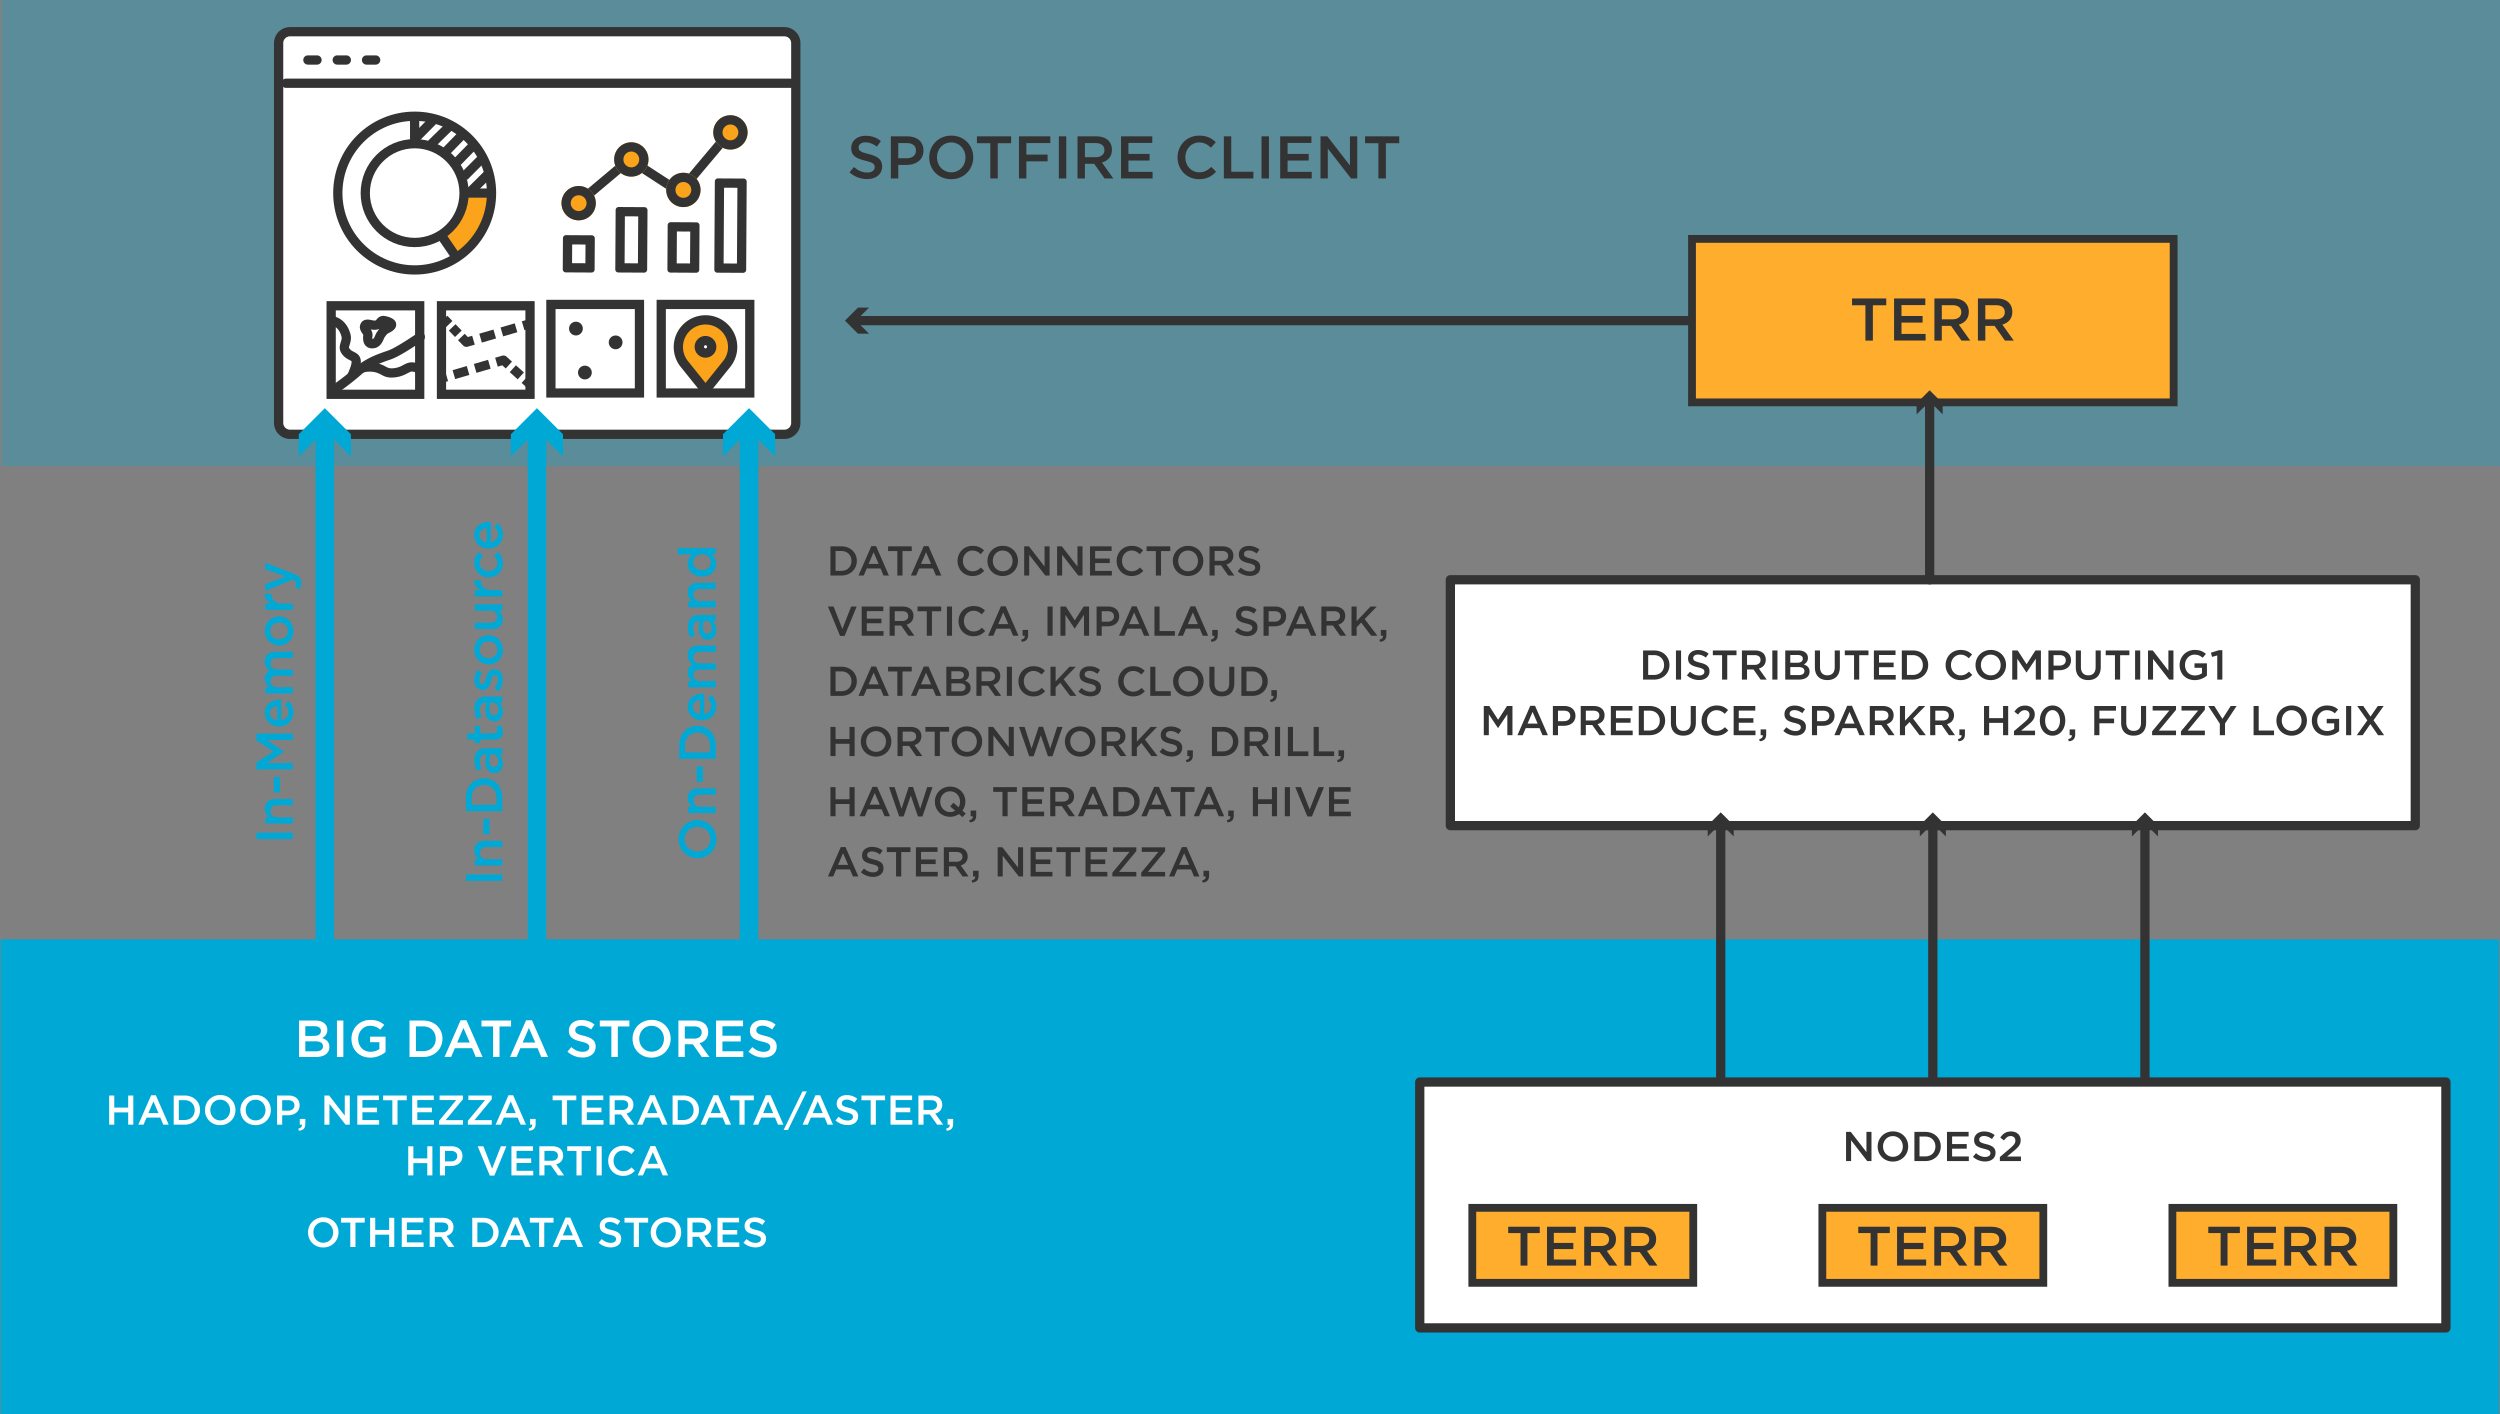 <svg version="1.1" id="Layer_1" xmlns="http://www.w3.org/2000/svg" x="0" y="0" width="820" height="463.884" xml:space="preserve"><rect width="100%" height="100%" fill="#808080" stroke="none"/><style>.st1{fill:#333}.st2{fill:#ffad2c}.st3{fill:#fff}.st4{fill:#00a8d6}.st5{fill:#faa31b}</style><path opacity=".3" fill="#00a8d6" d="M.501 0H820v152.857H.501z"/><path class="st1" d="M278.638 56.528l1.462-1.737c1.322 1.145 2.665 1.797 4.363 1.797 1.501 0 2.448-.711 2.448-1.738v-.04c0-.987-.553-1.52-3.12-2.113-2.941-.71-4.6-1.579-4.6-4.126v-.04c0-2.369 1.974-4.008 4.719-4.008 2.014 0 3.613.612 5.015 1.738l-1.303 1.836c-1.244-.928-2.488-1.422-3.752-1.422-1.421 0-2.251.73-2.251 1.639v.04c0 1.066.632 1.54 3.298 2.172 2.922.711 4.423 1.757 4.423 4.048v.04c0 2.586-2.034 4.126-4.937 4.126-2.112-.001-4.106-.731-5.765-2.212zM292.202 44.721h5.449c3.238 0 5.252 1.836 5.252 4.62v.04c0 3.1-2.487 4.719-5.528 4.719h-2.744v4.442h-2.429V44.721zm5.252 7.187c1.836 0 2.981-1.027 2.981-2.468v-.04c0-1.619-1.165-2.468-2.981-2.468h-2.823v4.976h2.823zM304.778 51.671v-.04c0-3.89 3.001-7.148 7.246-7.148s7.207 3.219 7.207 7.108v.04c0 3.89-3.001 7.147-7.246 7.147s-7.207-3.217-7.207-7.107zm11.907 0v-.04c0-2.686-1.955-4.917-4.699-4.917-2.745 0-4.66 2.191-4.66 4.877v.04c0 2.685 1.955 4.896 4.699 4.896 2.745.001 4.66-2.171 4.66-4.856zM324.817 46.972h-4.383v-2.251h11.215v2.251h-4.384v11.57h-2.448v-11.57zM334.216 44.721h10.287v2.211h-7.858v3.771h6.97v2.211h-6.97v5.627h-2.429v-13.82zM347.305 44.721h2.429v13.821h-2.429V44.721zM353.425 44.721h6.16c1.737 0 3.1.513 3.988 1.382.73.75 1.146 1.777 1.146 2.981v.04c0 2.271-1.362 3.633-3.277 4.186l3.731 5.232h-2.883l-3.396-4.818h-3.04v4.818h-2.429V44.721zm5.982 6.851c1.737 0 2.843-.909 2.843-2.311v-.039c0-1.481-1.065-2.291-2.862-2.291h-3.534v4.64h3.553zM367.699 44.721h10.247v2.172h-7.818v3.594h6.93v2.172h-6.93v3.712h7.917v2.172h-10.346V44.721zM386.237 51.671v-.04c0-3.929 2.942-7.148 7.128-7.148 2.547 0 4.087.889 5.41 2.152l-1.56 1.797c-1.106-1.027-2.291-1.718-3.87-1.718-2.626 0-4.562 2.172-4.562 4.877v.04c0 2.705 1.915 4.896 4.562 4.896 1.697 0 2.783-.671 3.969-1.777l1.56 1.58c-1.441 1.5-3.021 2.448-5.607 2.448-4.029.001-7.03-3.138-7.03-7.107zM401.42 44.721h2.429v11.61h7.266v2.211h-9.694V44.721zM413.778 44.721h2.429v13.821h-2.429V44.721zM419.899 44.721h10.247v2.172h-7.818v3.594h6.93v2.172h-6.93v3.712h7.917v2.172h-10.346V44.721zM433.127 44.721h2.251l7.404 9.557v-9.557h2.389v13.821h-2.033l-7.622-9.833v9.833h-2.389V44.721zM452.12 46.972h-4.383v-2.251h11.215v2.251h-4.384v11.57h-2.448v-11.57z"/><path class="st2" d="M554.977 78.353h157.98v53.626h-157.98z"/><path class="st1" d="M714.237 133.26h-160.54V77.073h160.54v56.187zm-157.979-2.561h155.419V79.634H556.258v51.065z"/><path class="st3" d="M475.721 190.163h316.492v80.642H475.721z"/><path class="st1" d="M792.213 272.324H475.722c-.839 0-1.519-.68-1.519-1.519v-80.643c0-.839.68-1.519 1.519-1.519h316.491c.839 0 1.519.68 1.519 1.519v80.643a1.519 1.519 0 0 1-1.519 1.519zm-314.973-3.037h313.454v-77.605H477.24v77.605z"/><path class="st1" d="M538.927 213.342h3.568c3.008 0 5.086 2.064 5.086 4.758v.027c0 2.693-2.078 4.785-5.086 4.785h-3.568v-9.57zm1.681 1.532v6.508h1.887c2.01 0 3.322-1.354 3.322-3.227v-.027c0-1.873-1.312-3.254-3.322-3.254h-1.887zM549.711 213.342h1.682v9.57h-1.682v-9.57zM553.306 221.518l1.012-1.203c.916.793 1.846 1.244 3.021 1.244 1.039 0 1.695-.492 1.695-1.203v-.027c0-.684-.383-1.053-2.16-1.463-2.037-.492-3.186-1.094-3.186-2.857v-.027c0-1.641 1.367-2.775 3.268-2.775 1.395 0 2.502.424 3.473 1.203l-.902 1.271c-.861-.643-1.723-.984-2.598-.984-.984 0-1.559.506-1.559 1.135v.027c0 .738.438 1.066 2.283 1.504 2.023.492 3.062 1.217 3.062 2.803v.027c0 1.791-1.408 2.857-3.418 2.857a5.9 5.9 0 0 1-3.991-1.532zM564.843 214.901h-3.035v-1.559h7.766v1.559h-3.035v8.012h-1.695v-8.012zM571.348 213.342h4.266c1.203 0 2.146.355 2.762.957.506.52.793 1.23.793 2.064v.027c0 1.572-.943 2.516-2.27 2.898l2.584 3.623h-1.996l-2.352-3.336h-2.105v3.336h-1.682v-9.569zm4.142 4.744c1.203 0 1.969-.629 1.969-1.6v-.027c0-1.025-.738-1.586-1.982-1.586h-2.447v3.213h2.46zM581.325 213.342h1.682v9.57h-1.682v-9.57zM585.562 213.342h4.293c1.094 0 1.955.301 2.502.848.424.424.643.943.643 1.586v.027c0 1.148-.656 1.764-1.367 2.133 1.121.383 1.9 1.025 1.9 2.324v.027c0 1.709-1.408 2.625-3.541 2.625h-4.43v-9.57zm5.756 2.707c0-.752-.602-1.217-1.682-1.217h-2.42v2.543h2.297c1.08 0 1.805-.424 1.805-1.299v-.027zm-1.435 2.748h-2.666v2.625h2.789c1.148 0 1.846-.451 1.846-1.312v-.027c0-.807-.643-1.286-1.969-1.286zM595.28 218.852v-5.51h1.682v5.441c0 1.777.916 2.721 2.42 2.721 1.49 0 2.406-.889 2.406-2.652v-5.51h1.682v5.428c0 2.857-1.613 4.293-4.115 4.293-2.489 0-4.075-1.436-4.075-4.211zM608.129 214.901h-3.035v-1.559h7.766v1.559h-3.035v8.012h-1.695v-8.012zM614.635 213.342h7.096v1.504h-5.414v2.488h4.799v1.504h-4.799v2.57h5.482v1.504h-7.164v-9.57zM623.793 213.342h3.568c3.008 0 5.086 2.064 5.086 4.758v.027c0 2.693-2.078 4.785-5.086 4.785h-3.568v-9.57zm1.682 1.532v6.508h1.887c2.01 0 3.322-1.354 3.322-3.227v-.027c0-1.873-1.312-3.254-3.322-3.254h-1.887zM638.158 218.155v-.027c0-2.721 2.037-4.949 4.936-4.949 1.764 0 2.83.615 3.746 1.49l-1.08 1.244c-.766-.711-1.586-1.189-2.68-1.189-1.818 0-3.158 1.504-3.158 3.377v.027c0 1.873 1.326 3.391 3.158 3.391 1.176 0 1.928-.465 2.748-1.23l1.08 1.094c-.998 1.039-2.092 1.695-3.883 1.695-2.789-.001-4.867-2.175-4.867-4.923zM647.972 218.155v-.027c0-2.693 2.078-4.949 5.018-4.949s4.99 2.229 4.99 4.922v.027c0 2.693-2.078 4.949-5.018 4.949s-4.99-2.229-4.99-4.922zm8.244 0v-.027c0-1.859-1.354-3.404-3.254-3.404s-3.227 1.518-3.227 3.377v.027c0 1.859 1.354 3.391 3.254 3.391s3.227-1.505 3.227-3.364zM660.014 213.342h1.791l2.912 4.525 2.912-4.525h1.791v9.57h-1.682v-6.863l-3.021 4.512h-.055l-2.994-4.484v6.836h-1.654v-9.571zM671.878 213.342h3.773c2.242 0 3.637 1.271 3.637 3.199v.027c0 2.146-1.723 3.268-3.828 3.268h-1.9v3.076h-1.682v-9.57zm3.637 4.977c1.271 0 2.064-.711 2.064-1.709v-.027c0-1.121-.807-1.709-2.064-1.709h-1.955v3.445h1.955zM680.857 218.852v-5.51h1.682v5.441c0 1.777.916 2.721 2.42 2.721 1.49 0 2.406-.889 2.406-2.652v-5.51h1.682v5.428c0 2.857-1.613 4.293-4.115 4.293-2.489 0-4.075-1.436-4.075-4.211zM693.706 214.901h-3.035v-1.559h7.766v1.559h-3.035v8.012h-1.695v-8.012zM700.308 213.342h1.682v9.57h-1.682v-9.57zM704.545 213.342h1.559l5.127 6.617v-6.617h1.654v9.57h-1.408l-5.277-6.809v6.809h-1.654v-9.57zM714.919 218.155v-.027c0-2.68 2.051-4.949 4.936-4.949 1.668 0 2.693.465 3.678 1.299l-1.066 1.271c-.738-.629-1.463-1.025-2.68-1.025-1.764 0-3.104 1.545-3.104 3.377v.027c0 1.969 1.299 3.418 3.254 3.418.902 0 1.723-.287 2.311-.725v-1.791H719.8v-1.463h4.074v4.02a6.1 6.1 0 0 1-3.992 1.49c-2.994 0-4.963-2.133-4.963-4.922zM727.262 214.983l-1.723.479-.355-1.367 2.584-.82h1.162v9.639h-1.668v-7.931zM486.68 231.567h1.791l2.912 4.525 2.912-4.525h1.791v9.57h-1.682v-6.863l-3.021 4.512h-.055l-2.994-4.484v6.836h-1.654v-9.571zM501.935 231.499h1.559l4.211 9.639h-1.777l-.971-2.311h-4.525l-.984 2.311h-1.723l4.21-9.639zm2.406 5.837l-1.654-3.828-1.641 3.828h3.295zM509.342 231.567h3.773c2.242 0 3.637 1.271 3.637 3.199v.027c0 2.146-1.723 3.268-3.828 3.268h-1.9v3.076h-1.682v-9.57zm3.637 4.976c1.271 0 2.064-.711 2.064-1.709v-.027c0-1.121-.807-1.709-2.064-1.709h-1.955v3.445h1.955zM518.473 231.567h4.266c1.203 0 2.146.355 2.762.957.506.52.793 1.23.793 2.064v.027c0 1.572-.943 2.516-2.27 2.898l2.584 3.623h-1.996l-2.352-3.336h-2.105v3.336h-1.682v-9.569zm4.142 4.744c1.203 0 1.969-.629 1.969-1.6v-.027c0-1.025-.738-1.586-1.982-1.586h-2.447v3.213h2.46zM528.354 231.567h7.096v1.504h-5.414v2.488h4.799v1.504h-4.799v2.57h5.482v1.504h-7.164v-9.57zM537.512 231.567h3.568c3.008 0 5.086 2.064 5.086 4.758v.027c0 2.693-2.078 4.785-5.086 4.785h-3.568v-9.57zm1.681 1.531v6.508h1.887c2.01 0 3.322-1.354 3.322-3.227v-.027c0-1.873-1.312-3.254-3.322-3.254h-1.887zM548.051 237.077v-5.51h1.682v5.441c0 1.777.916 2.721 2.42 2.721 1.49 0 2.406-.889 2.406-2.652v-5.51h1.682v5.428c0 2.857-1.613 4.293-4.115 4.293-2.489 0-4.075-1.436-4.075-4.211zM558.124 236.379v-.027c0-2.721 2.037-4.949 4.936-4.949 1.764 0 2.83.615 3.746 1.49l-1.08 1.244c-.766-.711-1.586-1.189-2.68-1.189-1.818 0-3.158 1.504-3.158 3.377v.027c0 1.873 1.326 3.391 3.158 3.391 1.176 0 1.928-.465 2.748-1.23l1.08 1.094c-.998 1.039-2.092 1.695-3.883 1.695-2.789-.001-4.867-2.175-4.867-4.923zM568.635 231.567h7.096v1.504h-5.414v2.488h4.799v1.504h-4.799v2.57h5.482v1.504h-7.164v-9.57zM577.026 242.422c.834-.164 1.23-.588 1.176-1.285h-.711v-1.887h1.818v1.6c0 1.518-.725 2.16-2.105 2.283l-.178-.711zM584.927 239.743l1.012-1.203c.916.793 1.846 1.244 3.021 1.244 1.039 0 1.695-.492 1.695-1.203v-.027c0-.684-.383-1.053-2.16-1.463-2.037-.492-3.186-1.094-3.186-2.857v-.027c0-1.641 1.367-2.775 3.268-2.775 1.395 0 2.502.424 3.473 1.203l-.902 1.271c-.861-.643-1.723-.984-2.598-.984-.984 0-1.559.506-1.559 1.135v.027c0 .738.438 1.066 2.283 1.504 2.023.492 3.062 1.217 3.062 2.803v.027c0 1.791-1.408 2.857-3.418 2.857a5.9 5.9 0 0 1-3.991-1.532zM594.317 231.567h3.773c2.242 0 3.637 1.271 3.637 3.199v.027c0 2.146-1.723 3.268-3.828 3.268h-1.9v3.076h-1.682v-9.57zm3.637 4.976c1.271 0 2.064-.711 2.064-1.709v-.027c0-1.121-.807-1.709-2.064-1.709h-1.955v3.445h1.955zM605.882 231.499h1.559l4.211 9.639h-1.777l-.971-2.311h-4.525l-.984 2.311h-1.723l4.21-9.639zm2.406 5.837l-1.654-3.828-1.641 3.828h3.295zM613.289 231.567h4.266c1.203 0 2.146.355 2.762.957.506.52.793 1.23.793 2.064v.027c0 1.572-.943 2.516-2.27 2.898l2.584 3.623h-1.996l-2.352-3.336h-2.105v3.336h-1.682v-9.569zm4.143 4.744c1.203 0 1.969-.629 1.969-1.6v-.027c0-1.025-.738-1.586-1.982-1.586h-2.447v3.213h2.46zM623.171 231.567h1.682v4.812l4.553-4.812h2.078l-3.992 4.115 4.17 5.455h-2.051l-3.268-4.307-1.49 1.531v2.775h-1.682v-9.569zM633.095 231.567h4.266c1.203 0 2.146.355 2.762.957.506.52.793 1.23.793 2.064v.027c0 1.572-.943 2.516-2.27 2.898l2.584 3.623h-1.996l-2.352-3.336h-2.105v3.336h-1.682v-9.569zm4.142 4.744c1.203 0 1.969-.629 1.969-1.6v-.027c0-1.025-.738-1.586-1.982-1.586h-2.447v3.213h2.46zM642.211 242.422c.834-.164 1.23-.588 1.176-1.285h-.711v-1.887h1.818v1.6c0 1.518-.725 2.16-2.105 2.283l-.178-.711zM650.754 231.567h1.682v3.979h4.566v-3.979h1.682v9.57h-1.682v-4.033h-4.566v4.033h-1.682v-9.57zM660.581 239.811l3.295-2.803c1.312-1.121 1.791-1.723 1.791-2.584 0-.943-.67-1.49-1.545-1.49s-1.477.479-2.201 1.436l-1.203-.943c.916-1.271 1.818-1.996 3.527-1.996 1.873 0 3.158 1.148 3.158 2.857v.027c0 1.504-.793 2.324-2.488 3.705l-1.969 1.641h4.553v1.477h-6.918v-1.327zM669.068 236.379v-.027c0-2.734 1.668-4.949 4.184-4.949 2.502 0 4.156 2.188 4.156 4.922v.027c0 2.734-1.668 4.949-4.184 4.949s-4.156-2.187-4.156-4.922zm6.604 0v-.027c0-1.887-.971-3.432-2.447-3.432s-2.42 1.504-2.42 3.404v.027c0 1.887.957 3.432 2.447 3.432s2.42-1.531 2.42-3.404zM678.377 242.422c.834-.164 1.23-.588 1.176-1.285h-.711v-1.887h1.818v1.6c0 1.518-.725 2.16-2.105 2.283l-.178-.711zM686.92 231.567h7.123v1.531h-5.441v2.611h4.826v1.531h-4.826v3.896h-1.682v-9.569zM695.735 237.077v-5.51h1.682v5.441c0 1.777.916 2.721 2.42 2.721 1.49 0 2.406-.889 2.406-2.652v-5.51h1.682v5.428c0 2.857-1.613 4.293-4.115 4.293-2.489 0-4.075-1.436-4.075-4.211zM705.891 239.893l5.646-6.836h-5.469v-1.49h7.67v1.244l-5.66 6.836h5.66v1.49h-7.848v-1.244zM715.35 239.893l5.646-6.836h-5.469v-1.49h7.67v1.244l-5.66 6.836h5.66v1.49h-7.848v-1.244zM728.103 237.364l-3.801-5.797h1.996l2.666 4.225 2.707-4.225h1.928l-3.801 5.756v3.814h-1.695v-3.773zM739.173 231.567h1.682v8.039h5.031v1.531h-6.713v-9.57zM746.663 236.379v-.027c0-2.693 2.078-4.949 5.018-4.949s4.99 2.229 4.99 4.922v.027c0 2.693-2.078 4.949-5.018 4.949s-4.99-2.228-4.99-4.922zm8.244 0v-.027c0-1.859-1.354-3.404-3.254-3.404s-3.227 1.518-3.227 3.377v.027c0 1.859 1.354 3.391 3.254 3.391s3.227-1.504 3.227-3.364zM758.281 236.379v-.027c0-2.68 2.051-4.949 4.936-4.949 1.668 0 2.693.465 3.678 1.299l-1.066 1.271c-.738-.629-1.463-1.025-2.68-1.025-1.764 0-3.104 1.545-3.104 3.377v.027c0 1.969 1.299 3.418 3.254 3.418.902 0 1.723-.287 2.311-.725v-1.791h-2.447v-1.463h4.074v4.02a6.1 6.1 0 0 1-3.992 1.49c-2.995 0-4.964-2.133-4.964-4.922zM769.517 231.567h1.682v9.57h-1.682v-9.57zM781.848 231.567l-3.336 4.676 3.473 4.895h-1.982l-2.529-3.65-2.516 3.65h-1.928l3.459-4.867-3.322-4.703h1.982l2.379 3.473 2.393-3.473h1.927z"/><path class="st4" d="M.199 308.112h819.499v155.831H.199z"/><g><path class="st3" d="M465.679 354.917h336.577v80.642H465.679z"/><path class="st1" d="M802.256 437.077H465.679c-.839 0-1.519-.68-1.519-1.519v-80.642c0-.839.68-1.519 1.519-1.519h336.577c.839 0 1.519.68 1.519 1.519v80.642a1.52 1.52 0 0 1-1.519 1.519zm-335.059-3.037h333.54v-77.604h-333.54v77.604z"/></g><g><path class="st1" d="M605.505 371.26h1.559l5.127 6.617v-6.617h1.654v9.57h-1.408l-5.277-6.809v6.809h-1.654v-9.57zM615.879 376.072v-.027c0-2.693 2.078-4.949 5.018-4.949s4.99 2.229 4.99 4.922v.027c0 2.693-2.078 4.949-5.018 4.949s-4.99-2.228-4.99-4.922zm8.244 0v-.027c0-1.859-1.354-3.404-3.254-3.404s-3.227 1.518-3.227 3.377v.027c0 1.859 1.354 3.391 3.254 3.391s3.227-1.504 3.227-3.364zM627.921 371.26h3.568c3.008 0 5.086 2.064 5.086 4.758v.027c0 2.693-2.078 4.785-5.086 4.785h-3.568v-9.57zm1.682 1.531v6.508h1.887c2.01 0 3.322-1.354 3.322-3.227v-.027c0-1.873-1.312-3.254-3.322-3.254h-1.887zM638.609 371.26h7.096v1.504h-5.414v2.488h4.799v1.504h-4.799v2.57h5.482v1.504h-7.164v-9.57zM647.125 379.436l1.012-1.203c.916.793 1.846 1.244 3.021 1.244 1.039 0 1.695-.492 1.695-1.203v-.027c0-.684-.383-1.053-2.16-1.463-2.037-.492-3.186-1.094-3.186-2.857v-.027c0-1.641 1.367-2.775 3.268-2.775 1.395 0 2.502.424 3.473 1.203l-.902 1.271c-.861-.643-1.723-.984-2.598-.984-.984 0-1.559.506-1.559 1.135v.027c0 .738.438 1.066 2.283 1.504 2.023.492 3.062 1.217 3.062 2.803v.027c0 1.791-1.408 2.857-3.418 2.857a5.9 5.9 0 0 1-3.991-1.532zM655.954 379.504l3.295-2.803c1.312-1.121 1.791-1.723 1.791-2.584 0-.943-.67-1.49-1.545-1.49s-1.477.479-2.201 1.436l-1.203-.943c.916-1.271 1.818-1.996 3.527-1.996 1.873 0 3.158 1.148 3.158 2.857v.027c0 1.504-.793 2.324-2.488 3.705l-1.969 1.641h4.553v1.477h-6.918v-1.327z"/></g><g><path class="st1" d="M611.856 100.137h-4.383v-2.251h11.215v2.251h-4.384v11.57h-2.448v-11.57zM621.255 97.886h10.247v2.172h-7.818v3.593h6.93v2.172h-6.93v3.712h7.917v2.172h-10.346V97.886zM634.482 97.886h6.16c1.737 0 3.1.513 3.988 1.382.73.75 1.146 1.777 1.146 2.981v.04c0 2.271-1.362 3.633-3.278 4.186l3.732 5.232h-2.883l-3.396-4.818h-3.04v4.818h-2.429V97.886zm5.983 6.852c1.737 0 2.843-.909 2.843-2.311v-.04c0-1.48-1.065-2.29-2.862-2.29h-3.534v4.64h3.553zM648.757 97.886h6.16c1.737 0 3.1.513 3.988 1.382.73.75 1.146 1.777 1.146 2.981v.04c0 2.271-1.362 3.633-3.277 4.186l3.731 5.232h-2.883l-3.396-4.818h-3.04v4.818h-2.429V97.886zm5.982 6.852c1.737 0 2.843-.909 2.843-2.311v-.04c0-1.48-1.065-2.29-2.862-2.29h-3.534v4.64h3.553z"/></g><g><path class="st2" d="M482.914 396.168h72.477v24.602h-72.477z"/><path class="st1" d="M556.671 422.051h-75.037v-27.163h75.037v27.163zm-72.477-2.561h69.916v-22.042h-69.916v22.042z"/><path class="st1" d="M498.737 404.448h-4.045v-2.076h10.349v2.076h-4.045v10.677h-2.259v-10.677zM507.413 402.372h9.456v2.004h-7.215v3.315h6.395v2.004h-6.395v3.426h7.306v2.004h-9.547v-12.753zM519.623 402.372h5.685c1.604 0 2.86.474 3.68 1.275.675.692 1.057 1.64 1.057 2.751v.036c0 2.095-1.257 3.353-3.024 3.862l3.444 4.828h-2.66l-3.134-4.445h-2.806v4.445h-2.241v-12.752zm5.521 6.321c1.604 0 2.623-.838 2.623-2.131v-.037c0-1.366-.983-2.113-2.642-2.113h-3.261v4.281h3.28zM532.8 402.372h5.685c1.604 0 2.86.474 3.68 1.275.675.692 1.057 1.64 1.057 2.751v.036c0 2.095-1.257 3.353-3.023 3.862l3.443 4.828h-2.66l-3.134-4.445h-2.806v4.445H532.8v-12.752zm5.52 6.321c1.604 0 2.623-.838 2.623-2.131v-.037c0-1.366-.983-2.113-2.642-2.113h-3.261v4.281h3.28z"/><g><path class="st2" d="M597.729 396.168h72.477v24.602h-72.477z"/><path class="st1" d="M671.486 422.051h-75.037v-27.163h75.037v27.163zm-72.476-2.561h69.916v-22.042H599.01v22.042z"/><g><path class="st1" d="M613.556 404.448h-4.045v-2.076h10.349v2.076h-4.045v10.677h-2.259v-10.677zM622.231 402.372h9.456v2.004h-7.215v3.315h6.395v2.004h-6.395v3.426h7.306v2.004h-9.547v-12.753zM634.441 402.372h5.685c1.604 0 2.86.474 3.68 1.275.675.692 1.057 1.64 1.057 2.751v.036c0 2.095-1.257 3.353-3.024 3.862l3.444 4.828h-2.66l-3.134-4.445h-2.806v4.445h-2.241v-12.752zm5.521 6.321c1.604 0 2.623-.838 2.623-2.131v-.037c0-1.366-.983-2.113-2.642-2.113h-3.261v4.281h3.28zM647.618 402.372h5.685c1.604 0 2.86.474 3.68 1.275.675.692 1.057 1.64 1.057 2.751v.036c0 2.095-1.257 3.353-3.023 3.862l3.443 4.828h-2.66l-3.134-4.445h-2.806v4.445h-2.241v-12.752zm5.521 6.321c1.604 0 2.623-.838 2.623-2.131v-.037c0-1.366-.983-2.113-2.642-2.113h-3.261v4.281h3.28z"/></g></g><g><path class="st2" d="M712.545 396.168h72.477v24.602h-72.477z"/><path class="st1" d="M786.302 422.051h-75.037v-27.163h75.037v27.163zm-72.477-2.561h69.916v-22.042h-69.916v22.042z"/><g><path class="st1" d="M728.368 404.448h-4.045v-2.076h10.349v2.076h-4.045v10.677h-2.259v-10.677zM737.044 402.372h9.456v2.004h-7.215v3.315h6.395v2.004h-6.395v3.426h7.306v2.004h-9.547v-12.753zM749.254 402.372h5.685c1.604 0 2.86.474 3.68 1.275.675.692 1.057 1.64 1.057 2.751v.036c0 2.095-1.257 3.353-3.024 3.862l3.444 4.828h-2.66l-3.134-4.445h-2.806v4.445h-2.241v-12.752zm5.52 6.321c1.604 0 2.623-.838 2.623-2.131v-.037c0-1.366-.983-2.113-2.642-2.113h-3.261v4.281h3.28zM762.431 402.372h5.685c1.604 0 2.86.474 3.68 1.275.675.692 1.057 1.64 1.057 2.751v.036c0 2.095-1.257 3.353-3.023 3.862l3.443 4.828h-2.66l-3.134-4.445h-2.806v4.445h-2.241v-12.752zm5.52 6.321c1.604 0 2.623-.838 2.623-2.131v-.037c0-1.366-.983-2.113-2.642-2.113h-3.261v4.281h3.28z"/></g></g></g><g><path class="st3" d="M98.074 334.739h5.361c1.365 0 2.441.376 3.124 1.059.529.529.803 1.178.803 1.98v.034c0 1.435-.819 2.203-1.707 2.664 1.399.478 2.373 1.28 2.373 2.902v.034c0 2.135-1.759 3.278-4.422 3.278h-5.532v-11.951zm7.189 3.381c0-.939-.752-1.52-2.101-1.52h-3.022v3.176h2.869c1.349 0 2.254-.529 2.254-1.622v-.034zm-1.793 3.432h-3.33v3.278h3.483c1.435 0 2.305-.563 2.305-1.639v-.034c0-1.008-.802-1.605-2.458-1.605zM110.52 334.739h2.101v11.952h-2.101v-11.952zM115.283 340.749v-.034c0-3.346 2.561-6.181 6.163-6.181 2.084 0 3.364.581 4.594 1.622l-1.332 1.588c-.922-.785-1.827-1.28-3.347-1.28-2.202 0-3.876 1.93-3.876 4.218v.033c0 2.459 1.622 4.27 4.063 4.27 1.127 0 2.151-.359 2.886-.905v-2.237h-3.056v-1.826h5.088v5.02c-1.179 1.008-2.869 1.861-4.986 1.861-3.739-.002-6.197-2.666-6.197-6.149zM134.319 334.739h4.456c3.757 0 6.352 2.578 6.352 5.942v.033c0 3.364-2.595 5.977-6.352 5.977h-4.456v-11.952zm2.1 1.912v8.128h2.356c2.51 0 4.149-1.69 4.149-4.03v-.034c0-2.339-1.64-4.063-4.149-4.063h-2.356zM151.068 334.654h1.946l5.259 12.037h-2.22l-1.212-2.886h-5.652l-1.229 2.886h-2.151l5.259-12.037zm3.005 7.29l-2.066-4.78-2.049 4.78h4.115zM161.721 336.686h-3.791v-1.946h9.699v1.946h-3.791v10.006h-2.117v-10.006zM172.546 334.654h1.946l5.259 12.037h-2.22l-1.212-2.886h-5.652l-1.229 2.886h-2.151l5.259-12.037zm3.005 7.29l-2.066-4.78-2.049 4.78h4.115zM186.118 344.95l1.264-1.503c1.144.99 2.305 1.554 3.773 1.554 1.298 0 2.117-.614 2.117-1.503v-.034c0-.854-.479-1.314-2.698-1.826-2.544-.615-3.979-1.366-3.979-3.569v-.034c0-2.049 1.708-3.466 4.081-3.466 1.742 0 3.125.529 4.337 1.503l-1.127 1.588c-1.075-.803-2.151-1.229-3.244-1.229-1.229 0-1.946.632-1.946 1.417v.034c0 .922.546 1.332 2.852 1.878 2.527.615 3.824 1.52 3.824 3.501v.034c0 2.236-1.759 3.568-4.269 3.568-1.827-.001-3.55-.633-4.985-1.913zM200.527 336.686h-3.791v-1.946h9.699v1.946h-3.791v10.006h-2.117v-10.006zM207.477 340.749v-.034c0-3.363 2.595-6.181 6.266-6.181s6.232 2.783 6.232 6.147v.033c0 3.364-2.595 6.182-6.267 6.182-3.671 0-6.231-2.783-6.231-6.147zm10.295 0v-.034c0-2.321-1.69-4.251-4.064-4.251-2.373 0-4.029 1.896-4.029 4.218v.033c0 2.322 1.69 4.235 4.063 4.235 2.374 0 4.03-1.879 4.03-4.201zM222.518 334.739h5.327c1.502 0 2.681.444 3.449 1.195.631.648.99 1.536.99 2.578v.034c0 1.964-1.179 3.142-2.835 3.62l3.228 4.524h-2.493l-2.937-4.166h-2.63v4.166h-2.1v-11.951zm5.172 5.925c1.503 0 2.459-.785 2.459-1.998v-.034c0-1.28-.922-1.98-2.476-1.98h-3.057v4.013h3.074zM234.861 334.739h8.861v1.878h-6.762v3.107h5.993v1.879h-5.993v3.21h6.847v1.878h-8.946v-11.952zM245.497 344.95l1.264-1.503c1.144.99 2.305 1.554 3.773 1.554 1.298 0 2.117-.614 2.117-1.503v-.034c0-.854-.479-1.314-2.698-1.826-2.544-.615-3.979-1.366-3.979-3.569v-.034c0-2.049 1.708-3.466 4.081-3.466 1.742 0 3.125.529 4.337 1.503l-1.127 1.588c-1.075-.803-2.151-1.229-3.244-1.229-1.229 0-1.946.632-1.946 1.417v.034c0 .922.546 1.332 2.852 1.878 2.527.615 3.824 1.52 3.824 3.501v.034c0 2.236-1.759 3.568-4.269 3.568-1.827-.001-3.55-.633-4.985-1.913zM35.803 359.326h1.68v3.974h4.561v-3.974h1.681v9.56h-1.681v-4.028h-4.561v4.028h-1.68v-9.56zM49.569 359.258h1.557l4.206 9.628h-1.775l-.97-2.308h-4.521l-.982 2.308h-1.721l4.206-9.628zm2.404 5.831l-1.652-3.823-1.639 3.823h3.291zM56.973 359.326h3.564c3.004 0 5.08 2.062 5.08 4.752v.027c0 2.69-2.076 4.78-5.08 4.78h-3.564v-9.559zm1.679 1.529v6.501h1.885c2.007 0 3.318-1.353 3.318-3.224v-.027c0-1.87-1.312-3.25-3.318-3.25h-1.885zM67.229 364.133v-.027c0-2.689 2.076-4.943 5.012-4.943 2.937 0 4.985 2.227 4.985 4.916v.027c0 2.69-2.076 4.944-5.013 4.944-2.935 0-4.984-2.227-4.984-4.917zm8.236 0v-.027c0-1.856-1.353-3.4-3.251-3.4-1.897 0-3.223 1.517-3.223 3.373v.027c0 1.857 1.353 3.388 3.25 3.388 1.899-.001 3.224-1.504 3.224-3.361zM78.839 364.133v-.027c0-2.689 2.076-4.943 5.012-4.943 2.937 0 4.985 2.227 4.985 4.916v.027c0 2.69-2.076 4.944-5.013 4.944-2.935 0-4.984-2.227-4.984-4.917zm8.235 0v-.027c0-1.856-1.353-3.4-3.251-3.4-1.897 0-3.223 1.517-3.223 3.373v.027c0 1.857 1.353 3.388 3.25 3.388 1.899-.001 3.224-1.504 3.224-3.361zM90.873 359.326h3.769c2.24 0 3.633 1.27 3.633 3.195v.027c0 2.145-1.721 3.265-3.823 3.265h-1.898v3.072h-1.68v-9.559zm3.632 4.971c1.271 0 2.062-.71 2.062-1.707v-.027c0-1.119-.806-1.707-2.062-1.707h-1.952v3.441h1.952zM97.865 370.17c.834-.164 1.229-.588 1.175-1.284h-.71v-1.885h1.816v1.598c0 1.517-.724 2.158-2.104 2.281l-.177-.71zM106.402 359.326h1.557l5.121 6.609v-6.609h1.652v9.56h-1.406l-5.271-6.801v6.801h-1.652v-9.56zM117.192 359.326h7.087v1.502h-5.407v2.485h4.793v1.503h-4.793v2.567h5.476v1.502h-7.155v-9.559zM128.691 360.883h-3.032v-1.557h7.757v1.557h-3.031v8.003h-1.693v-8.003zM135.193 359.326h7.087v1.502h-5.407v2.485h4.793v1.503h-4.793v2.567h5.476v1.502h-7.155v-9.559zM144.003 367.643l5.641-6.828h-5.463v-1.488h7.661v1.243l-5.654 6.828h5.654v1.488h-7.839v-1.243zM153.454 367.643l5.641-6.828h-5.463v-1.488h7.661v1.243l-5.654 6.828h5.654v1.488h-7.839v-1.243zM166.771 359.258h1.557l4.206 9.628h-1.775l-.97-2.308h-4.521l-.982 2.308h-1.721l4.206-9.628zm2.403 5.831l-1.652-3.823-1.639 3.823h3.291zM173.408 370.17c.834-.164 1.229-.588 1.175-1.284h-.71v-1.885h1.816v1.598c0 1.517-.724 2.158-2.104 2.281l-.177-.71zM184.294 360.883h-3.032v-1.557h7.758v1.557h-3.032v8.003h-1.693v-8.003zM190.796 359.326h7.087v1.502h-5.407v2.485h4.793v1.503h-4.793v2.567h5.476v1.502h-7.155v-9.559zM199.947 359.326h4.261c1.201 0 2.144.355 2.759.956.505.519.792 1.229.792 2.062v.027c0 1.571-.942 2.514-2.268 2.896l2.581 3.619h-1.993l-2.35-3.332h-2.103v3.332h-1.68v-9.56zm4.138 4.739c1.201 0 1.967-.629 1.967-1.599v-.027c0-1.023-.738-1.584-1.98-1.584h-2.444v3.21h2.457zM213.209 359.258h1.557l4.206 9.628h-1.775l-.97-2.308h-4.521l-.982 2.308h-1.721l4.206-9.628zm2.403 5.831l-1.652-3.823-1.639 3.823h3.291zM220.612 359.326h3.564c3.004 0 5.08 2.062 5.08 4.752v.027c0 2.69-2.076 4.78-5.08 4.78h-3.564v-9.559zm1.68 1.529v6.501h1.885c2.007 0 3.318-1.353 3.318-3.224v-.027c0-1.87-1.312-3.25-3.318-3.25h-1.885zM234.011 359.258h1.557l4.206 9.628h-1.775l-.97-2.308h-4.521l-.982 2.308h-1.721l4.206-9.628zm2.403 5.831l-1.652-3.823-1.639 3.823h3.291zM242.533 360.883h-3.032v-1.557h7.757v1.557h-3.031v8.003h-1.693v-8.003zM251.192 359.258h1.557l4.206 9.628h-1.775l-.97-2.308h-4.521l-.982 2.308h-1.721l4.206-9.628zm2.404 5.831l-1.652-3.823-1.639 3.823h3.291zM263.197 357.987h1.435l-6.173 12.646h-1.435l6.173-12.646zM267.459 359.258h1.557l4.206 9.628h-1.775l-.97-2.308h-4.521l-.982 2.308h-1.721l4.206-9.628zm2.403 5.831l-1.652-3.823-1.639 3.823h3.291zM274.057 367.493l1.011-1.202c.915.792 1.844 1.243 3.019 1.243 1.038 0 1.693-.492 1.693-1.202v-.027c0-.683-.383-1.052-2.158-1.461-2.034-.492-3.182-1.093-3.182-2.854v-.027c0-1.639 1.365-2.772 3.264-2.772 1.394 0 2.499.424 3.469 1.202l-.901 1.27c-.86-.642-1.721-.983-2.595-.983-.983 0-1.557.506-1.557 1.134v.027c0 .737.437 1.065 2.28 1.502 2.021.492 3.06 1.216 3.06 2.8v.027c0 1.789-1.407 2.854-3.414 2.854a5.9 5.9 0 0 1-3.989-1.531zM285.584 360.883h-3.032v-1.557h7.757v1.557h-3.031v8.003h-1.693v-8.003zM292.086 359.326h7.087v1.502h-5.407v2.485h4.793v1.503h-4.793v2.567h5.476v1.502h-7.155v-9.559zM301.237 359.326h4.261c1.201 0 2.144.355 2.759.956.505.519.792 1.229.792 2.062v.027c0 1.571-.942 2.514-2.268 2.896l2.581 3.619h-1.993l-2.35-3.332h-2.103v3.332h-1.68v-9.56zm4.138 4.739c1.201 0 1.967-.629 1.967-1.599v-.027c0-1.023-.738-1.584-1.98-1.584h-2.444v3.21h2.457zM310.346 370.17c.834-.164 1.229-.588 1.175-1.284h-.71v-1.885h1.816v1.598c0 1.517-.724 2.158-2.104 2.281l-.177-.71zM133.903 375.973h1.68v3.974h4.561v-3.974h1.681v9.56h-1.681v-4.028h-4.561v4.028h-1.68v-9.56zM144.283 375.973h3.769c2.24 0 3.633 1.27 3.633 3.195v.027c0 2.145-1.721 3.265-3.823 3.265h-1.898v3.072h-1.68v-9.559zm3.632 4.97c1.271 0 2.062-.71 2.062-1.707v-.027c0-1.119-.806-1.707-2.062-1.707h-1.952v3.441h1.952zM156.686 375.973h1.856l2.882 7.348 2.868-7.348h1.816l-3.961 9.628h-1.488l-3.973-9.628zM167.748 375.973h7.087v1.502h-5.407v2.485h4.793v1.503h-4.793v2.567h5.476v1.502h-7.155v-9.559zM176.899 375.973h4.261c1.201 0 2.144.355 2.759.956.505.519.792 1.229.792 2.062v.027c0 1.571-.942 2.514-2.268 2.896l2.581 3.619h-1.993l-2.35-3.332h-2.103v3.332h-1.68v-9.56zm4.138 4.739c1.201 0 1.967-.629 1.967-1.599v-.027c0-1.023-.738-1.584-1.98-1.584h-2.444v3.21h2.457zM189.082 377.529h-3.032v-1.557h7.757v1.557h-3.031v8.003h-1.693v-8.003zM195.679 375.973h1.681v9.56h-1.681v-9.56zM199.489 380.779v-.027c0-2.717 2.035-4.943 4.93-4.943 1.762 0 2.827.614 3.742 1.488l-1.079 1.243c-.765-.71-1.584-1.188-2.677-1.188-1.815 0-3.154 1.503-3.154 3.373v.027c0 1.871 1.325 3.388 3.154 3.388 1.175 0 1.926-.465 2.745-1.229l1.079 1.093c-.997 1.038-2.09 1.693-3.878 1.693-2.786-.001-4.862-2.173-4.862-4.918zM213.38 375.904h1.557l4.206 9.628h-1.775l-.97-2.308h-4.521l-.982 2.308h-1.721l4.206-9.628zm2.403 5.831l-1.652-3.823-1.639 3.823h3.291zM101.034 404.255v-.027c0-2.689 2.076-4.943 5.012-4.943 2.937 0 4.985 2.227 4.985 4.917v.026c0 2.69-2.076 4.944-5.013 4.944-2.935 0-4.984-2.227-4.984-4.917zm8.236 0v-.027c0-1.856-1.353-3.4-3.251-3.4-1.897 0-3.223 1.517-3.223 3.374v.026c0 1.857 1.353 3.388 3.25 3.388 1.898-.001 3.224-1.504 3.224-3.361zM114.897 401.005h-3.032v-1.557h7.758v1.557h-3.032v8.003h-1.693v-8.003zM121.399 399.448h1.68v3.974h4.561v-3.974h1.681v9.56h-1.681v-4.028h-4.561v4.028h-1.68v-9.56zM131.779 399.448h7.087v1.502h-5.407v2.485h4.793v1.503h-4.793v2.567h5.476v1.502h-7.155v-9.559zM140.931 399.448h4.261c1.201 0 2.144.355 2.759.956.505.519.792 1.229.792 2.062v.027c0 1.571-.942 2.514-2.268 2.896l2.581 3.619h-1.993l-2.35-3.332h-2.103v3.332h-1.68v-9.56zm4.137 4.74c1.201 0 1.967-.629 1.967-1.599v-.027c0-1.023-.738-1.584-1.98-1.584h-2.444v3.21h2.457zM154.902 399.448h3.564c3.004 0 5.08 2.062 5.08 4.753v.026c0 2.69-2.076 4.78-5.08 4.78h-3.564v-9.559zm1.68 1.53v6.501h1.885c2.007 0 3.318-1.353 3.318-3.224v-.027c0-1.87-1.312-3.25-3.318-3.25h-1.885zM168.301 399.38h1.557l4.206 9.628h-1.775l-.97-2.308h-4.521l-.982 2.308h-1.721l4.206-9.628zm2.403 5.831l-1.652-3.823-1.639 3.823h3.291zM176.823 401.005h-3.032v-1.557h7.758v1.557h-3.032v8.003h-1.693v-8.003zM185.483 399.38h1.557l4.206 9.628h-1.775l-.97-2.308h-4.521l-.982 2.308h-1.721l4.206-9.628zm2.404 5.831l-1.652-3.823-1.639 3.823h3.291zM196.341 407.615l1.011-1.202c.915.792 1.844 1.243 3.019 1.243 1.038 0 1.693-.492 1.693-1.202v-.027c0-.683-.383-1.052-2.158-1.461-2.034-.492-3.182-1.093-3.182-2.854v-.027c0-1.639 1.365-2.772 3.264-2.772 1.394 0 2.499.424 3.469 1.202l-.901 1.27c-.86-.642-1.721-.983-2.595-.983-.983 0-1.557.506-1.557 1.134v.027c0 .737.437 1.065 2.28 1.502 2.021.492 3.06 1.216 3.06 2.8v.027c0 1.789-1.407 2.854-3.414 2.854a5.896 5.896 0 0 1-3.989-1.531zM207.868 401.005h-3.032v-1.557h7.758v1.557h-3.032v8.003h-1.693v-8.003zM213.428 404.255v-.027c0-2.689 2.076-4.943 5.012-4.943 2.937 0 4.985 2.227 4.985 4.917v.026c0 2.69-2.076 4.944-5.013 4.944-2.935 0-4.984-2.227-4.984-4.917zm8.235 0v-.027c0-1.856-1.353-3.4-3.251-3.4-1.897 0-3.223 1.517-3.223 3.374v.026c0 1.857 1.353 3.388 3.25 3.388 1.899-.001 3.224-1.504 3.224-3.361zM225.461 399.448h4.261c1.201 0 2.144.355 2.759.956.505.519.792 1.229.792 2.062v.027c0 1.571-.942 2.514-2.268 2.896l2.581 3.619h-1.993l-2.35-3.332h-2.103v3.332h-1.68v-9.56zm4.138 4.74c1.201 0 1.967-.629 1.967-1.599v-.027c0-1.023-.738-1.584-1.98-1.584h-2.444v3.21h2.457zM235.336 399.448h7.087v1.502h-5.407v2.485h4.793v1.503h-4.793v2.567h5.476v1.502h-7.155v-9.559zM243.845 407.615l1.011-1.202c.915.792 1.844 1.243 3.019 1.243 1.038 0 1.693-.492 1.693-1.202v-.027c0-.683-.383-1.052-2.158-1.461-2.034-.492-3.182-1.093-3.182-2.854v-.027c0-1.639 1.365-2.772 3.264-2.772 1.394 0 2.499.424 3.469 1.202l-.901 1.27c-.86-.642-1.721-.983-2.595-.983-.983 0-1.557.506-1.557 1.134v.027c0 .737.437 1.065 2.28 1.502 2.021.492 3.06 1.216 3.06 2.8v.027c0 1.789-1.407 2.854-3.414 2.854a5.896 5.896 0 0 1-3.989-1.531z"/></g><g><path class="st1" d="M272.383 179.198h3.568c3.008 0 5.086 2.064 5.086 4.758v.027c0 2.693-2.078 4.785-5.086 4.785h-3.568v-9.57zm1.681 1.531v6.508h1.887c2.01 0 3.322-1.354 3.322-3.227v-.027c0-1.873-1.312-3.254-3.322-3.254h-1.887zM285.792 179.129h1.559l4.211 9.639h-1.777l-.971-2.311h-4.525l-.984 2.311h-1.723l4.21-9.639zm2.406 5.838l-1.654-3.828-1.641 3.828h3.295zM294.321 180.756h-3.035v-1.559h7.766v1.559h-3.035v8.012h-1.695v-8.012zM302.987 179.129h1.559l4.211 9.639h-1.777l-.971-2.311h-4.525l-.984 2.311h-1.723l4.21-9.639zm2.407 5.838l-1.654-3.828-1.641 3.828h3.295zM314.071 184.01v-.027c0-2.721 2.037-4.949 4.936-4.949 1.764 0 2.83.615 3.746 1.49l-1.08 1.244c-.766-.711-1.586-1.189-2.68-1.189-1.818 0-3.158 1.504-3.158 3.377v.027c0 1.873 1.326 3.391 3.158 3.391 1.176 0 1.928-.465 2.748-1.23l1.08 1.094c-.998 1.039-2.092 1.695-3.883 1.695-2.789-.001-4.867-2.175-4.867-4.923zM323.885 184.01v-.027c0-2.693 2.078-4.949 5.018-4.949s4.99 2.229 4.99 4.922v.027c0 2.693-2.078 4.949-5.018 4.949s-4.99-2.228-4.99-4.922zm8.244 0v-.027c0-1.859-1.354-3.404-3.254-3.404s-3.227 1.518-3.227 3.377v.027c0 1.859 1.354 3.391 3.254 3.391s3.227-1.504 3.227-3.364zM335.927 179.198h1.559l5.127 6.617v-6.617h1.654v9.57h-1.408l-5.277-6.809v6.809h-1.654v-9.57zM346.725 179.198h1.559l5.127 6.617v-6.617h1.654v9.57h-1.408l-5.277-6.809v6.809h-1.654v-9.57zM357.522 179.198h7.096v1.504h-5.414v2.488h4.799v1.504h-4.799v2.57h5.482v1.504h-7.164v-9.57zM366.257 184.01v-.027c0-2.721 2.037-4.949 4.936-4.949 1.764 0 2.83.615 3.746 1.49l-1.08 1.244c-.766-.711-1.586-1.189-2.68-1.189-1.818 0-3.158 1.504-3.158 3.377v.027c0 1.873 1.326 3.391 3.158 3.391 1.176 0 1.928-.465 2.748-1.23l1.08 1.094c-.998 1.039-2.092 1.695-3.883 1.695-2.789-.001-4.867-2.175-4.867-4.923zM379.119 180.756h-3.035v-1.559h7.766v1.559h-3.035v8.012h-1.695v-8.012zM384.682 184.01v-.027c0-2.693 2.078-4.949 5.018-4.949s4.99 2.229 4.99 4.922v.027c0 2.693-2.078 4.949-5.018 4.949s-4.99-2.228-4.99-4.922zm8.244 0v-.027c0-1.859-1.354-3.404-3.254-3.404s-3.227 1.518-3.227 3.377v.027c0 1.859 1.354 3.391 3.254 3.391s3.227-1.504 3.227-3.364zM396.724 179.198h4.266c1.203 0 2.146.355 2.762.957.506.52.793 1.23.793 2.064v.027c0 1.572-.943 2.516-2.27 2.898l2.584 3.623h-1.996l-2.352-3.336h-2.105v3.336h-1.682v-9.569zm4.142 4.744c1.203 0 1.969-.629 1.969-1.6v-.027c0-1.025-.738-1.586-1.982-1.586h-2.447v3.213h2.46zM405.963 187.374l1.012-1.203c.916.793 1.846 1.244 3.021 1.244 1.039 0 1.695-.492 1.695-1.203v-.027c0-.684-.383-1.053-2.16-1.463-2.037-.492-3.186-1.094-3.186-2.857v-.027c0-1.641 1.367-2.775 3.268-2.775 1.395 0 2.502.424 3.473 1.203l-.902 1.271c-.861-.643-1.723-.984-2.598-.984-.984 0-1.559.506-1.559 1.135v.027c0 .738.438 1.066 2.283 1.504 2.023.492 3.062 1.217 3.062 2.803v.027c0 1.791-1.408 2.857-3.418 2.857a5.9 5.9 0 0 1-3.991-1.532zM271.562 198.941h1.859l2.885 7.355 2.871-7.355h1.818l-3.965 9.639h-1.49l-3.978-9.639zM282.634 198.941h7.096v1.504h-5.414v2.488h4.799v1.504h-4.799v2.57h5.482v1.504h-7.164v-9.57zM291.792 198.941h4.266c1.203 0 2.146.355 2.762.957.506.52.793 1.23.793 2.064v.027c0 1.572-.943 2.516-2.27 2.898l2.584 3.623h-1.996l-2.352-3.336h-2.105v3.336h-1.682v-9.569zm4.143 4.744c1.203 0 1.969-.629 1.969-1.6v-.027c0-1.025-.738-1.586-1.982-1.586h-2.447v3.213h2.46zM303.984 200.5h-3.035v-1.559h7.766v1.559h-3.035v8.012h-1.695V200.5zM310.586 198.941h1.682v9.57h-1.682v-9.57zM314.399 203.753v-.027c0-2.721 2.037-4.949 4.936-4.949 1.764 0 2.83.615 3.746 1.49l-1.08 1.244c-.766-.711-1.586-1.189-2.68-1.189-1.818 0-3.158 1.504-3.158 3.377v.027c0 1.873 1.326 3.391 3.158 3.391 1.176 0 1.928-.465 2.748-1.23l1.08 1.094c-.998 1.039-2.092 1.695-3.883 1.695-2.788-.001-4.867-2.175-4.867-4.923zM328.301 198.873h1.559l4.211 9.639h-1.777l-.971-2.311h-4.525l-.984 2.311h-1.723l4.21-9.639zm2.406 5.837l-1.654-3.828-1.641 3.828h3.295zM334.942 209.796c.834-.164 1.23-.588 1.176-1.285h-.711v-1.887h1.818v1.6c0 1.518-.725 2.16-2.105 2.283l-.178-.711zM343.581 198.941h1.682v9.57h-1.682v-9.57zM347.817 198.941h1.791l2.912 4.525 2.912-4.525h1.791v9.57h-1.682v-6.863l-3.021 4.512h-.055l-2.994-4.484v6.836h-1.654v-9.571zM359.682 198.941h3.773c2.242 0 3.637 1.271 3.637 3.199v.027c0 2.146-1.723 3.268-3.828 3.268h-1.9v3.076h-1.682v-9.57zm3.636 4.976c1.271 0 2.064-.711 2.064-1.709v-.027c0-1.121-.807-1.709-2.064-1.709h-1.955v3.445h1.955zM371.246 198.873h1.559l4.211 9.639h-1.777l-.971-2.311h-4.525l-.984 2.311h-1.723l4.21-9.639zm2.406 5.837l-1.654-3.828-1.641 3.828h3.295zM378.653 198.941h1.682v8.039h5.031v1.531h-6.713v-9.57zM390.505 198.873h1.559l4.211 9.639h-1.777l-.971-2.311h-4.525l-.984 2.311h-1.723l4.21-9.639zm2.406 5.837l-1.654-3.828-1.641 3.828h3.295zM397.146 209.796c.834-.164 1.23-.588 1.176-1.285h-.711v-1.887h1.818v1.6c0 1.518-.725 2.16-2.105 2.283l-.178-.711zM405.047 207.117l1.012-1.203c.916.793 1.846 1.244 3.021 1.244 1.039 0 1.695-.492 1.695-1.203v-.027c0-.684-.383-1.053-2.16-1.463-2.037-.492-3.186-1.094-3.186-2.857v-.027c0-1.641 1.367-2.775 3.268-2.775 1.395 0 2.502.424 3.473 1.203l-.902 1.271c-.861-.643-1.723-.984-2.598-.984-.984 0-1.559.506-1.559 1.135v.027c0 .738.438 1.066 2.283 1.504 2.023.492 3.062 1.217 3.062 2.803v.027c0 1.791-1.408 2.857-3.418 2.857a5.9 5.9 0 0 1-3.991-1.532zM414.437 198.941h3.773c2.242 0 3.637 1.271 3.637 3.199v.027c0 2.146-1.723 3.268-3.828 3.268h-1.9v3.076h-1.682v-9.57zm3.636 4.976c1.271 0 2.064-.711 2.064-1.709v-.027c0-1.121-.807-1.709-2.064-1.709h-1.955v3.445h1.955zM426.001 198.873h1.559l4.211 9.639h-1.777l-.971-2.311h-4.525l-.984 2.311h-1.723l4.21-9.639zm2.406 5.837l-1.654-3.828-1.641 3.828h3.295zM433.408 198.941h4.266c1.203 0 2.146.355 2.762.957.506.52.793 1.23.793 2.064v.027c0 1.572-.943 2.516-2.27 2.898l2.584 3.623h-1.996l-2.352-3.336h-2.105v3.336h-1.682v-9.569zm4.143 4.744c1.203 0 1.969-.629 1.969-1.6v-.027c0-1.025-.738-1.586-1.982-1.586h-2.447v3.213h2.46zM443.291 198.941h1.682v4.812l4.553-4.812h2.078l-3.992 4.115 4.17 5.455h-2.051l-3.268-4.307-1.49 1.531v2.775h-1.682v-9.569zM452.448 209.796c.834-.164 1.23-.588 1.176-1.285h-.711v-1.887h1.818v1.6c0 1.518-.725 2.16-2.105 2.283l-.178-.711zM272.383 218.684h3.568c3.008 0 5.086 2.064 5.086 4.758v.027c0 2.693-2.078 4.785-5.086 4.785h-3.568v-9.57zm1.681 1.531v6.508h1.887c2.01 0 3.322-1.354 3.322-3.227v-.027c0-1.873-1.312-3.254-3.322-3.254h-1.887zM285.792 218.616h1.559l4.211 9.639h-1.777l-.971-2.311h-4.525l-.984 2.311h-1.723l4.21-9.639zm2.406 5.838l-1.654-3.828-1.641 3.828h3.295zM294.321 220.243h-3.035v-1.559h7.766v1.559h-3.035v8.012h-1.695v-8.012zM302.987 218.616h1.559l4.211 9.639h-1.777l-.971-2.311h-4.525l-.984 2.311h-1.723l4.21-9.639zm2.407 5.838l-1.654-3.828-1.641 3.828h3.295zM310.395 218.684h4.293c1.094 0 1.955.301 2.502.848.424.424.643.943.643 1.586v.027c0 1.148-.656 1.764-1.367 2.133 1.121.383 1.9 1.025 1.9 2.324v.027c0 1.709-1.408 2.625-3.541 2.625h-4.43v-9.57zm5.755 2.707c0-.752-.602-1.217-1.682-1.217h-2.42v2.543h2.297c1.08 0 1.805-.424 1.805-1.299v-.027zm-1.435 2.748h-2.666v2.625h2.789c1.148 0 1.846-.451 1.846-1.312v-.027c0-.807-.643-1.286-1.969-1.286zM320.263 218.684h4.266c1.203 0 2.146.355 2.762.957.506.52.793 1.23.793 2.064v.027c0 1.572-.943 2.516-2.27 2.898l2.584 3.623h-1.996l-2.352-3.336h-2.105v3.336h-1.682v-9.569zm4.142 4.744c1.203 0 1.969-.629 1.969-1.6v-.027c0-1.025-.738-1.586-1.982-1.586h-2.447v3.213h2.46zM330.24 218.684h1.682v9.57h-1.682v-9.57zM334.054 223.497v-.027c0-2.721 2.037-4.949 4.936-4.949 1.764 0 2.83.615 3.746 1.49l-1.08 1.244c-.766-.711-1.586-1.189-2.68-1.189-1.818 0-3.158 1.504-3.158 3.377v.027c0 1.873 1.326 3.391 3.158 3.391 1.176 0 1.928-.465 2.748-1.23l1.08 1.094c-.998 1.039-2.092 1.695-3.883 1.695-2.789-.002-4.867-2.175-4.867-4.923zM344.564 218.684h1.682v4.812l4.553-4.812h2.078l-3.992 4.115 4.17 5.455h-2.051l-3.268-4.307-1.49 1.531v2.775h-1.682v-9.569zM353.709 226.86l1.012-1.203c.916.793 1.846 1.244 3.021 1.244 1.039 0 1.695-.492 1.695-1.203v-.027c0-.684-.383-1.053-2.16-1.463-2.037-.492-3.186-1.094-3.186-2.857v-.027c0-1.641 1.367-2.775 3.268-2.775 1.395 0 2.502.424 3.473 1.203l-.902 1.271c-.861-.643-1.723-.984-2.598-.984-.984 0-1.559.506-1.559 1.135v.027c0 .738.438 1.066 2.283 1.504 2.023.492 3.062 1.217 3.062 2.803v.027c0 1.791-1.408 2.857-3.418 2.857a5.9 5.9 0 0 1-3.991-1.532zM366.775 223.497v-.027c0-2.721 2.037-4.949 4.936-4.949 1.764 0 2.83.615 3.746 1.49l-1.08 1.244c-.766-.711-1.586-1.189-2.68-1.189-1.818 0-3.158 1.504-3.158 3.377v.027c0 1.873 1.326 3.391 3.158 3.391 1.176 0 1.928-.465 2.748-1.23l1.08 1.094c-.998 1.039-2.092 1.695-3.883 1.695-2.788-.002-4.867-2.175-4.867-4.923zM377.286 218.684h1.682v8.039h5.031v1.531h-6.713v-9.57zM384.776 223.497v-.027c0-2.693 2.078-4.949 5.018-4.949s4.99 2.229 4.99 4.922v.027c0 2.693-2.078 4.949-5.018 4.949s-4.99-2.229-4.99-4.922zm8.245 0v-.027c0-1.859-1.354-3.404-3.254-3.404s-3.227 1.518-3.227 3.377v.027c0 1.859 1.354 3.391 3.254 3.391s3.227-1.505 3.227-3.364zM396.668 224.194v-5.51h1.682v5.441c0 1.777.916 2.721 2.42 2.721 1.49 0 2.406-.889 2.406-2.652v-5.51h1.682v5.428c0 2.857-1.613 4.293-4.115 4.293-2.489 0-4.075-1.436-4.075-4.211zM407.165 218.684h3.568c3.008 0 5.086 2.064 5.086 4.758v.027c0 2.693-2.078 4.785-5.086 4.785h-3.568v-9.57zm1.682 1.531v6.508h1.887c2.01 0 3.322-1.354 3.322-3.227v-.027c0-1.873-1.312-3.254-3.322-3.254h-1.887zM416.542 229.54c.834-.164 1.23-.588 1.176-1.285h-.711v-1.887h1.818v1.6c0 1.518-.725 2.16-2.105 2.283l-.178-.711zM272.383 238.427h1.682v3.979h4.566v-3.979h1.682v9.57h-1.682v-4.033h-4.566v4.033h-1.682v-9.57zM282.347 243.24v-.027c0-2.693 2.078-4.949 5.018-4.949s4.99 2.229 4.99 4.922v.027c0 2.693-2.078 4.949-5.018 4.949s-4.99-2.229-4.99-4.922zm8.244 0v-.027c0-1.859-1.354-3.404-3.254-3.404s-3.227 1.518-3.227 3.377v.027c0 1.859 1.354 3.391 3.254 3.391s3.227-1.505 3.227-3.364zM294.389 238.427h4.266c1.203 0 2.146.355 2.762.957.506.52.793 1.23.793 2.064v.027c0 1.572-.943 2.516-2.27 2.898l2.584 3.623h-1.996l-2.352-3.336h-2.105v3.336h-1.682v-9.569zm4.142 4.744c1.203 0 1.969-.629 1.969-1.6v-.027c0-1.025-.738-1.586-1.982-1.586h-2.447v3.213h2.46zM306.581 239.986h-3.035v-1.559h7.766v1.559h-3.035v8.012h-1.695v-8.012zM312.144 243.24v-.027c0-2.693 2.078-4.949 5.018-4.949s4.99 2.229 4.99 4.922v.027c0 2.693-2.078 4.949-5.018 4.949s-4.99-2.229-4.99-4.922zm8.244 0v-.027c0-1.859-1.354-3.404-3.254-3.404s-3.227 1.518-3.227 3.377v.027c0 1.859 1.354 3.391 3.254 3.391s3.227-1.505 3.227-3.364zM324.186 238.427h1.559l5.127 6.617v-6.617h1.654v9.57h-1.408l-5.277-6.809v6.809h-1.654v-9.57zM334.245 238.427h1.818l2.283 7.096 2.352-7.123h1.422l2.352 7.123 2.283-7.096h1.764l-3.322 9.639h-1.463l-2.352-6.877-2.352 6.877h-1.449l-3.336-9.639zM349.281 243.24v-.027c0-2.693 2.078-4.949 5.018-4.949s4.99 2.229 4.99 4.922v.027c0 2.693-2.078 4.949-5.018 4.949s-4.99-2.229-4.99-4.922zm8.244 0v-.027c0-1.859-1.354-3.404-3.254-3.404s-3.227 1.518-3.227 3.377v.027c0 1.859 1.354 3.391 3.254 3.391s3.227-1.505 3.227-3.364zM361.322 238.427h4.266c1.203 0 2.146.355 2.762.957.506.52.793 1.23.793 2.064v.027c0 1.572-.943 2.516-2.27 2.898l2.584 3.623h-1.996l-2.352-3.336h-2.105v3.336h-1.682v-9.569zm4.143 4.744c1.203 0 1.969-.629 1.969-1.6v-.027c0-1.025-.738-1.586-1.982-1.586h-2.447v3.213h2.46zM371.205 238.427h1.682v4.812l4.553-4.812h2.078l-3.992 4.115 4.17 5.455h-2.051l-3.268-4.307-1.49 1.531v2.775h-1.682v-9.569zM380.349 246.603l1.012-1.203c.916.793 1.846 1.244 3.021 1.244 1.039 0 1.695-.492 1.695-1.203v-.027c0-.684-.383-1.053-2.16-1.463-2.037-.492-3.186-1.094-3.186-2.857v-.027c0-1.641 1.367-2.775 3.268-2.775 1.395 0 2.502.424 3.473 1.203l-.902 1.271c-.861-.643-1.723-.984-2.598-.984-.984 0-1.559.506-1.559 1.135v.027c0 .738.438 1.066 2.283 1.504 2.023.492 3.062 1.217 3.062 2.803v.027c0 1.791-1.408 2.857-3.418 2.857a5.9 5.9 0 0 1-3.991-1.532zM388.974 249.283c.834-.164 1.23-.588 1.176-1.285h-.711v-1.887h1.818v1.6c0 1.518-.725 2.16-2.105 2.283l-.178-.711zM397.517 238.427h3.568c3.008 0 5.086 2.064 5.086 4.758v.027c0 2.693-2.078 4.785-5.086 4.785h-3.568v-9.57zm1.681 1.531v6.508h1.887c2.01 0 3.322-1.354 3.322-3.227v-.027c0-1.873-1.312-3.254-3.322-3.254h-1.887zM408.205 238.427h4.266c1.203 0 2.146.355 2.762.957.506.52.793 1.23.793 2.064v.027c0 1.572-.943 2.516-2.27 2.898l2.584 3.623h-1.996l-2.352-3.336h-2.105v3.336h-1.682v-9.569zm4.143 4.744c1.203 0 1.969-.629 1.969-1.6v-.027c0-1.025-.738-1.586-1.982-1.586h-2.447v3.213h2.46zM418.183 238.427h1.682v9.57h-1.682v-9.57zM422.42 238.427h1.682v8.039h5.031v1.531h-6.713v-9.57zM430.88 238.427h1.682v8.039h5.031v1.531h-6.713v-9.57zM438.575 249.283c.834-.164 1.23-.588 1.176-1.285h-.711v-1.887h1.818v1.6c0 1.518-.725 2.16-2.105 2.283l-.178-.711zM272.383 258.171h1.682v3.979h4.566v-3.979h1.682v9.57h-1.682v-4.033h-4.566v4.033h-1.682v-9.57zM286.161 258.103h1.559l4.211 9.639h-1.777l-.971-2.311h-4.525l-.984 2.311h-1.723l4.21-9.639zm2.406 5.837l-1.654-3.828-1.641 3.828h3.295zM291.601 258.171h1.818l2.283 7.096 2.352-7.123h1.422l2.352 7.123 2.283-7.096h1.764l-3.322 9.639h-1.463l-2.352-6.877-2.352 6.877h-1.449l-3.336-9.639zM315.687 268.028l-1.148-1.025a5.04 5.04 0 0 1-2.912.902c-2.939 0-4.99-2.229-4.99-4.922v-.027c0-2.693 2.078-4.949 5.018-4.949s4.99 2.229 4.99 4.922v.027c0 1.08-.355 2.105-.971 2.939l1.094.93-1.081 1.203zm-2.379-2.119l-1.654-1.408 1.08-1.23 1.682 1.531c.301-.52.465-1.135.465-1.818v-.027c0-1.859-1.354-3.404-3.254-3.404s-3.227 1.518-3.227 3.377v.027c0 1.859 1.354 3.391 3.254 3.391a3.246 3.246 0 0 0 1.654-.439zM317.912 269.026c.834-.164 1.23-.588 1.176-1.285h-.711v-1.887h1.818v1.6c0 1.518-.725 2.16-2.105 2.283l-.178-.711zM328.807 259.729h-3.035v-1.559h7.766v1.559h-3.035v8.012h-1.695v-8.012zM335.312 258.171h7.096v1.504h-5.414v2.488h4.799v1.504h-4.799v2.57h5.482v1.504h-7.164v-9.57zM344.47 258.171h4.266c1.203 0 2.146.355 2.762.957.506.52.793 1.23.793 2.064v.027c0 1.572-.943 2.516-2.27 2.898l2.584 3.623h-1.996l-2.352-3.336h-2.105v3.336h-1.682v-9.569zm4.142 4.744c1.203 0 1.969-.629 1.969-1.6v-.027c0-1.025-.738-1.586-1.982-1.586h-2.447v3.213h2.46zM357.742 258.103h1.559l4.211 9.639h-1.777l-.971-2.311h-4.525l-.984 2.311h-1.723l4.21-9.639zm2.406 5.837l-1.654-3.828-1.641 3.828h3.295zM365.149 258.171h3.568c3.008 0 5.086 2.064 5.086 4.758v.027c0 2.693-2.078 4.785-5.086 4.785h-3.568v-9.57zm1.682 1.531v6.508h1.887c2.01 0 3.322-1.354 3.322-3.227v-.027c0-1.873-1.312-3.254-3.322-3.254h-1.887zM378.559 258.103h1.559l4.211 9.639h-1.777l-.971-2.311h-4.525l-.984 2.311h-1.723l4.21-9.639zm2.406 5.837l-1.654-3.828-1.641 3.828h3.295zM387.088 259.729h-3.035v-1.559h7.766v1.559h-3.035v8.012h-1.695v-8.012zM395.754 258.103h1.559l4.211 9.639h-1.777l-.971-2.311h-4.525l-.984 2.311h-1.723l4.21-9.639zm2.406 5.837l-1.654-3.828-1.641 3.828h3.295zM402.396 269.026c.834-.164 1.23-.588 1.176-1.285h-.711v-1.887h1.818v1.6c0 1.518-.725 2.16-2.105 2.283l-.178-.711zM410.938 258.171h1.682v3.979h4.566v-3.979h1.682v9.57h-1.682v-4.033h-4.566v4.033h-1.682v-9.57zM421.422 258.171h1.682v9.57h-1.682v-9.57zM424.839 258.171h1.859l2.885 7.355 2.871-7.355h1.818l-3.965 9.639h-1.49l-3.978-9.639zM435.91 258.171h7.096v1.504h-5.414v2.488h4.799v1.504h-4.799v2.57h5.482v1.504h-7.164v-9.57zM275.773 277.846h1.559l4.211 9.639h-1.777l-.971-2.311h-4.525l-.984 2.311h-1.723l4.21-9.639zm2.407 5.838l-1.654-3.828-1.641 3.828h3.295zM282.374 286.09l1.012-1.203c.916.793 1.846 1.244 3.021 1.244 1.039 0 1.695-.492 1.695-1.203v-.028c0-.684-.383-1.053-2.16-1.463-2.037-.492-3.186-1.094-3.186-2.857v-.027c0-1.641 1.367-2.775 3.268-2.775 1.395 0 2.502.424 3.473 1.203l-.902 1.271c-.861-.643-1.723-.984-2.598-.984-.984 0-1.559.506-1.559 1.135v.027c0 .738.438 1.066 2.283 1.504 2.023.492 3.062 1.217 3.062 2.803v.027c0 1.791-1.408 2.857-3.418 2.857a5.895 5.895 0 0 1-3.991-1.531zM293.911 279.473h-3.035v-1.559h7.766v1.559h-3.035v8.012h-1.695v-8.012zM300.417 277.914h7.096v1.504h-5.414v2.488h4.799v1.504h-4.799v2.57h5.482v1.504h-7.164v-9.57zM309.574 277.914h4.266c1.203 0 2.146.355 2.762.957.506.52.793 1.23.793 2.064v.027c0 1.572-.943 2.516-2.27 2.898l2.584 3.623h-1.996l-2.352-3.336h-2.105v3.336h-1.682v-9.569zm4.143 4.744c1.203 0 1.969-.629 1.969-1.6v-.027c0-1.025-.738-1.586-1.982-1.586h-2.447v3.213h2.46zM318.69 288.77c.834-.164 1.23-.588 1.176-1.285h-.711v-1.887h1.818v1.6c0 1.518-.725 2.16-2.105 2.283l-.178-.711zM327.233 277.914h1.559l5.127 6.617v-6.617h1.654v9.57h-1.408l-5.277-6.809v6.809h-1.654v-9.57zM338.031 277.914h7.096v1.504h-5.414v2.488h4.799v1.504h-4.799v2.57h5.482v1.504h-7.164v-9.57zM349.541 279.473h-3.035v-1.559h7.766v1.559h-3.035v8.012h-1.695v-8.012zM356.046 277.914h7.096v1.504h-5.414v2.488h4.799v1.504h-4.799v2.57h5.482v1.504h-7.164v-9.57zM364.862 286.24l5.646-6.836h-5.469v-1.49h7.67v1.244l-5.66 6.836h5.66v1.49h-7.848v-1.244zM374.321 286.24l5.646-6.836h-5.469v-1.49h7.67v1.244l-5.66 6.836h5.66v1.49h-7.848v-1.244zM387.648 277.846h1.559l4.211 9.639h-1.777l-.971-2.311h-4.525l-.984 2.311h-1.723l4.21-9.639zm2.407 5.838l-1.654-3.828-1.641 3.828h3.295zM394.29 288.77c.834-.164 1.23-.588 1.176-1.285h-.711v-1.887h1.818v1.6c0 1.518-.725 2.16-2.105 2.283l-.178-.711z"/></g><g><path class="st3" d="M553.534 105.166H277.131"/><path class="st1" d="M553.534 106.685H280.013a1.519 1.519 0 1 1 0-3.038h273.521a1.519 1.519 0 1 1 0 3.038z"/><path class="st1" d="M285.034 100.892l-4.276 4.274 4.276 4.274h-3.629l-4.274-4.274 4.274-4.274z"/></g><g><path class="st3" d="M564.395 353.836v-87.379"/><path class="st1" d="M564.396 355.354c-.839 0-1.519-.68-1.519-1.519v-84.497a1.519 1.519 0 1 1 3.038 0v84.497a1.52 1.52 0 0 1-1.519 1.519z"/><path class="st1" d="M568.669 274.36l-4.274-4.276-4.274 4.276v-3.629l4.274-4.274 4.274 4.274z"/><g><path class="st3" d="M633.967 353.836v-87.379"/><path class="st1" d="M633.967 355.354c-.839 0-1.519-.68-1.519-1.519v-84.497a1.519 1.519 0 1 1 3.038 0v84.497a1.519 1.519 0 0 1-1.519 1.519z"/><path class="st1" d="M638.241 274.36l-4.274-4.276-4.274 4.276v-3.629l4.274-4.274 4.274 4.274z"/></g><g><path class="st3" d="M703.539 353.836v-87.379"/><path class="st1" d="M703.539 355.354c-.839 0-1.519-.68-1.519-1.519v-84.497a1.519 1.519 0 1 1 3.038 0v84.497c0 .84-.68 1.519-1.519 1.519z"/><path class="st1" d="M707.813 274.36l-4.274-4.276-4.273 4.276v-3.629l4.273-4.274 4.274 4.274z"/></g></g><g><path class="st4" d="M84.085 275.205v-2.101h11.952v2.101H84.085zM87.021 270.151v-2.065h1.383c-.836-.581-1.57-1.418-1.57-2.817 0-2.032 1.366-3.21 3.449-3.21h5.754v2.065h-5.122c-1.4 0-2.203.7-2.203 1.93 0 1.195.837 2.032 2.237 2.032h5.088v2.065h-9.016zM89.788 259.908v-5.055h2.031v5.055h-2.031zM84.085 252.361v-2.236l5.651-3.637-5.651-3.637v-2.237h11.952v2.1h-8.571l5.635 3.774v.068l-5.601 3.74h8.537v2.065H84.085zM91.563 238.277h-.034c-2.578 0-4.695-1.827-4.695-4.405 0-2.869 2.254-4.32 4.849-4.32.188 0 .376.017.581.034v6.625c1.469-.222 2.288-1.263 2.288-2.595 0-1.007-.376-1.725-1.076-2.442l1.076-1.212c1.024.854 1.69 2.032 1.69 3.688 0 2.612-1.895 4.627-4.679 4.627zm-.666-6.676c-1.332.136-2.373.922-2.373 2.288 0 1.264.973 2.152 2.373 2.339v-4.627zM87.021 227.47v-2.066h1.366c-.803-.581-1.554-1.366-1.554-2.749 0-1.297.632-2.22 1.588-2.698-.956-.717-1.588-1.673-1.588-3.039 0-1.964 1.246-3.159 3.449-3.159h5.754v2.066h-5.122c-1.435 0-2.203.666-2.203 1.827 0 1.127.785 1.93 2.237 1.93h5.088v2.066h-5.14c-1.4 0-2.186.683-2.186 1.827s.854 1.929 2.237 1.929h5.088v2.066h-9.014zM91.581 211.746h-.034c-2.579 0-4.713-2.049-4.713-4.815s2.1-4.798 4.679-4.798h.034c2.561 0 4.695 2.049 4.695 4.832 0 2.749-2.1 4.781-4.661 4.781zm0-7.547h-.034c-1.588 0-2.903 1.144-2.903 2.766 0 1.656 1.298 2.715 2.869 2.715h.034c1.57 0 2.885-1.144 2.885-2.749 0-1.674-1.297-2.732-2.851-2.732zM87.021 200.034v-2.066h2.032c-1.349-.563-2.271-1.605-2.203-3.193h2.186v.12c0 1.81 1.179 3.073 3.569 3.073h3.432v2.066h-9.016zM87.021 186.734v-2.151l9.271 3.585c1.845.717 2.527 1.52 2.527 2.971 0 .854-.205 1.502-.547 2.134l-1.536-.7c.205-.375.342-.785.342-1.212 0-.581-.257-.939-1.025-1.28l-9.032 3.756v-2.22l6.693-2.544-6.693-2.339z"/></g><g><path class="st4" d="M152.804 288.923v-2.101h11.952v2.101h-11.952zM155.74 283.869v-2.065h1.383c-.836-.581-1.57-1.418-1.57-2.817 0-2.032 1.366-3.21 3.449-3.21h5.754v2.065h-5.122c-1.4 0-2.203.7-2.203 1.93 0 1.195.837 2.032 2.237 2.032h5.088v2.065h-9.016zM158.507 273.626v-5.054h2.031v5.054h-2.031zM152.804 266.079v-4.456c0-3.757 2.578-6.352 5.942-6.352h.033c3.364 0 5.977 2.595 5.977 6.352v4.456h-11.952zm1.912-2.1h8.128v-2.356c0-2.51-1.69-4.149-4.03-4.149h-.034c-2.339 0-4.063 1.64-4.063 4.149v2.356zM162.16 253.565h-.034c-1.946 0-2.902-1.52-2.902-3.722 0-1.007.153-1.725.376-2.424h-.223c-1.28 0-1.963.785-1.963 2.236 0 1.008.222 1.759.563 2.578l-1.622.547c-.444-.99-.734-1.964-.734-3.398 0-1.349.358-2.356 1.007-2.988.649-.666 1.605-.973 2.783-.973h5.345v2.015h-1.127c.734.615 1.314 1.554 1.314 2.937 0 1.69-.972 3.192-2.783 3.192zm-.648-6.18h-.614a5.722 5.722 0 0 0-.359 2.049c0 1.332.563 2.117 1.503 2.117h.034c.871 0 1.366-.769 1.366-1.759-.001-1.366-.787-2.407-1.93-2.407zM162.263 242.604h-4.746v1.144h-1.776v-1.144h-2.476v-2.066h2.476v-2.425h1.776v2.425h4.422c.803 0 1.127-.41 1.127-1.11 0-.461-.103-.871-.308-1.281h1.69c.291.512.461 1.076.461 1.861 0 1.521-.666 2.596-2.646 2.596zM162.16 236.612h-.034c-1.946 0-2.902-1.52-2.902-3.722 0-1.007.153-1.725.376-2.424h-.223c-1.28 0-1.963.785-1.963 2.236 0 1.008.222 1.759.563 2.579l-1.622.546c-.444-.99-.734-1.964-.734-3.398 0-1.349.358-2.356 1.007-2.988.649-.666 1.605-.973 2.783-.973h5.345v2.015h-1.127c.734.615 1.314 1.554 1.314 2.937 0 1.69-.972 3.192-2.783 3.192zm-.648-6.18h-.614a5.722 5.722 0 0 0-.359 2.049c0 1.332.563 2.117 1.503 2.117h.034c.871 0 1.366-.769 1.366-1.759-.001-1.366-.787-2.407-1.93-2.407zM163.578 226.727l-1.4-.922c.734-.99 1.109-2.032 1.109-2.954 0-.888-.375-1.4-.973-1.4h-.034c-.7 0-.939.956-1.264 2.015-.376 1.332-.922 2.817-2.646 2.817h-.034c-1.708 0-2.749-1.417-2.749-3.21 0-1.127.393-2.356 1.024-3.312l1.469.819c-.529.871-.854 1.793-.854 2.544 0 .802.376 1.263.889 1.263h.034c.665 0 .938-.973 1.28-2.032.409-1.315 1.007-2.8 2.629-2.8h.034c1.896 0 2.835 1.468 2.835 3.347 0 1.281-.461 2.698-1.349 3.825zM160.3 217.935h-.034c-2.579 0-4.713-2.049-4.713-4.815s2.1-4.798 4.679-4.798h.034c2.561 0 4.695 2.049 4.695 4.832 0 2.749-2.101 4.781-4.661 4.781zm0-7.547h-.034c-1.588 0-2.903 1.144-2.903 2.766 0 1.656 1.298 2.715 2.869 2.715h.034c1.57 0 2.885-1.144 2.885-2.749-.001-1.674-1.297-2.732-2.851-2.732zM161.478 206.325h-5.737v-2.066h5.123c1.399 0 2.186-.7 2.186-1.929 0-1.195-.82-2.032-2.22-2.032h-5.089v-2.083h9.016v2.083h-1.4c.854.581 1.588 1.417 1.588 2.817-.002 2.032-1.367 3.21-3.467 3.21zM155.74 195.638v-2.066h2.032c-1.349-.563-2.271-1.605-2.203-3.193h2.186v.12c0 1.81 1.179 3.073 3.569 3.073h3.432v2.066h-9.016zM160.3 189.389h-.034c-2.562 0-4.713-1.98-4.713-4.695 0-1.69.632-2.749 1.554-3.603l1.383 1.297c-.666.632-1.127 1.298-1.127 2.322 0 1.502 1.298 2.612 2.869 2.612h.034c1.604 0 2.885-1.11 2.885-2.698 0-.973-.443-1.69-1.109-2.339l1.229-1.246c.99.888 1.69 1.929 1.69 3.688 0 2.681-2.101 4.662-4.661 4.662zM160.282 179.896h-.034c-2.578 0-4.695-1.827-4.695-4.405 0-2.869 2.254-4.32 4.849-4.32.188 0 .376.017.581.034v6.625c1.469-.222 2.288-1.263 2.288-2.595 0-1.007-.376-1.725-1.076-2.442l1.076-1.212c1.024.854 1.69 2.032 1.69 3.688 0 2.612-1.896 4.627-4.679 4.627zm-.666-6.676c-1.332.136-2.373.922-2.373 2.288 0 1.264.973 2.152 2.373 2.339v-4.627z"/></g><g><path class="st4" d="M228.813 281.479h-.034c-3.363 0-6.181-2.595-6.181-6.266s2.783-6.232 6.147-6.232h.033c3.364 0 6.182 2.595 6.182 6.267.001 3.67-2.782 6.231-6.147 6.231zm0-10.296h-.034c-2.321 0-4.251 1.69-4.251 4.064 0 2.373 1.896 4.029 4.218 4.029h.033c2.322 0 4.235-1.69 4.235-4.063.001-2.374-1.878-4.03-4.201-4.03zM225.74 266.677v-2.065h1.383c-.836-.581-1.57-1.418-1.57-2.817 0-2.032 1.366-3.21 3.449-3.21h5.754v2.065h-5.122c-1.4 0-2.203.7-2.203 1.93 0 1.195.837 2.032 2.237 2.032h5.088v2.065h-9.016zM228.507 256.434v-5.055h2.031v5.055h-2.031zM222.804 248.887v-4.457c0-3.756 2.578-6.352 5.942-6.352h.033c3.364 0 5.977 2.595 5.977 6.352v4.457h-11.952zm1.912-2.1h8.128v-2.356c0-2.51-1.69-4.149-4.03-4.149h-.034c-2.339 0-4.063 1.639-4.063 4.149v2.356zM230.282 236.27h-.034c-2.578 0-4.695-1.827-4.695-4.405 0-2.869 2.254-4.32 4.849-4.32.188 0 .376.017.581.034v6.625c1.469-.222 2.288-1.263 2.288-2.595 0-1.007-.376-1.725-1.076-2.442l1.076-1.212c1.024.854 1.69 2.032 1.69 3.688 0 2.612-1.896 4.627-4.679 4.627zm-.666-6.676c-1.332.136-2.373.922-2.373 2.288 0 1.264.973 2.152 2.373 2.339v-4.627zM225.74 225.463v-2.066h1.366c-.803-.581-1.554-1.366-1.554-2.749 0-1.297.632-2.22 1.588-2.698-.956-.717-1.588-1.673-1.588-3.039 0-1.964 1.246-3.159 3.449-3.159h5.754v2.066h-5.122c-1.435 0-2.203.666-2.203 1.827 0 1.127.785 1.93 2.237 1.93h5.088v2.066h-5.14c-1.4 0-2.186.683-2.186 1.827s.854 1.929 2.237 1.929h5.088v2.066h-9.014zM232.16 209.842h-.034c-1.946 0-2.902-1.52-2.902-3.722 0-1.007.153-1.725.376-2.424h-.223c-1.28 0-1.963.785-1.963 2.236 0 1.008.222 1.759.563 2.579l-1.622.546c-.444-.99-.734-1.964-.734-3.398 0-1.349.358-2.356 1.007-2.988.649-.666 1.605-.973 2.783-.973h5.345v2.015h-1.127c.734.615 1.314 1.554 1.314 2.937 0 1.689-.972 3.192-2.783 3.192zm-.648-6.181h-.614a5.722 5.722 0 0 0-.359 2.049c0 1.332.563 2.117 1.503 2.117h.034c.871 0 1.366-.769 1.366-1.759-.001-1.365-.787-2.407-1.93-2.407zM225.74 199.222v-2.066h1.383c-.836-.581-1.57-1.417-1.57-2.817 0-2.032 1.366-3.21 3.449-3.21h5.754v2.066h-5.122c-1.4 0-2.203.7-2.203 1.93 0 1.195.837 2.032 2.237 2.032h5.088v2.066h-9.016zM230.266 189.099h-.034c-2.988 0-4.679-2.032-4.679-4.184 0-1.485.734-2.424 1.588-3.073h-4.85v-2.066h12.465v2.066h-1.503c.939.666 1.69 1.605 1.69 3.073 0 2.117-1.69 4.184-4.677 4.184zm0-7.291h-.034c-1.742 0-2.886 1.229-2.886 2.612 0 1.417 1.093 2.595 2.886 2.595h.034c1.741 0 2.885-1.195 2.885-2.595-.001-1.383-1.161-2.612-2.885-2.612z"/></g><g><path class="st3" d="M632.923 190.163v-62.155"/><path class="st1" d="M632.923 191.682c-.839 0-1.519-.68-1.519-1.519V130.89a1.519 1.519 0 1 1 3.038 0v59.273a1.52 1.52 0 0 1-1.519 1.519z"/><path class="st1" d="M637.197 135.911l-4.274-4.276-4.274 4.276v-3.629l4.274-4.274 4.274 4.274z"/></g><g><path class="st3" d="M257.284 10.404a3.737 3.737 0 0 1 3.737 3.737v124.576a3.737 3.737 0 0 1-3.737 3.737H95.124a3.737 3.737 0 0 1-3.737-3.737V14.14a3.737 3.737 0 0 1 3.737-3.737h162.16z"/><path class="st1" d="M257.284 143.972H95.124a5.261 5.261 0 0 1-5.255-5.255V14.14a5.261 5.261 0 0 1 5.255-5.255h162.16a5.261 5.261 0 0 1 5.255 5.255v124.576a5.261 5.261 0 0 1-5.255 5.256zM95.124 11.922a2.22 2.22 0 0 0-2.218 2.218v124.576a2.22 2.22 0 0 0 2.218 2.218h162.16a2.22 2.22 0 0 0 2.218-2.218V14.14a2.22 2.22 0 0 0-2.218-2.218H95.124z"/><path class="st5" d="M153.038 64.167l-.916 4.125-1.987 4.125-2.291 3.209-2.445 1.795 4.927 7.333 3.171-1.489 4.43-6.112 2.903-7.486 1.375-5.958z"/><path class="st1" d="M136.013 39.642c13.063 0 23.69 10.627 23.69 23.69s-10.627 23.69-23.69 23.69-23.69-10.627-23.69-23.69 10.627-23.69 23.69-23.69m0-3.038c-14.761 0-26.727 11.966-26.727 26.727s11.966 26.727 26.727 26.727c14.761 0 26.727-11.966 26.727-26.727s-11.966-26.727-26.727-26.727z"/><path class="st1" d="M136.013 48.646c8.097 0 14.685 6.588 14.685 14.685s-6.588 14.685-14.685 14.685-14.685-6.588-14.685-14.685 6.587-14.685 14.685-14.685m0-3.037c-9.788 0-17.723 7.935-17.723 17.723s7.935 17.723 17.723 17.723 17.723-7.935 17.723-17.723-7.935-17.723-17.723-17.723z"/><path class="st1" d="M160.868 64.845h-7.333a1.519 1.519 0 1 1 0-3.038h7.333a1.519 1.519 0 1 1 0 3.038zM134.484 38.003h3.037v8.881h-3.037z"/><path transform="rotate(-45.324 139.713 41.86)" class="st1" d="M134.874 40.342h9.669v3.038h-9.669z"/><path transform="rotate(-44.349 144.792 44.003)" class="st1" d="M139.98 42.481h9.615v3.037h-9.615z"/><path transform="rotate(-45.693 149.363 46.523)" class="st1" d="M144.888 45.002h8.968v3.038h-8.968z"/><path transform="rotate(-45.653 152.882 50.115)" class="st1" d="M148.186 48.593h9.399v3.037h-9.399z"/><path transform="rotate(-45.017 155.586 54.506)" class="st1" d="M150.79 52.985h9.615v3.038h-9.615z"/><path transform="rotate(-44.659 157.418 59.753)" class="st1" d="M152.712 58.237h9.399v3.037h-9.399z"/><path transform="rotate(-34.439 147.467 81.167)" class="st1" d="M145.943 76.301h3.038v9.726h-3.038z"/><path class="st5" d="M240.31 113.821a8.905 8.905 0 1 0-16.056 5.307l.002.003c.121.162 7.149 8.902 7.149 8.902l7.151-8.905h-.007a8.835 8.835 0 0 0 1.111-1.962 8.879 8.879 0 0 0 .65-3.345zm-8.905 1.977a2.042 2.042 0 1 1 0-4.083 2.042 2.042 0 0 1 0 4.083z"/><path class="st1" d="M231.405 129.551c-.46 0-.896-.208-1.184-.567a4431.3 4431.3 0 0 1-7.183-8.945 10.342 10.342 0 0 1-2.058-6.218c0-5.748 4.676-10.423 10.424-10.423 5.747 0 10.423 4.676 10.423 10.423 0 1.354-.256 2.671-.761 3.915a10.41 10.41 0 0 1-1.216 2.183c-.033.055-.07.108-.111.159l-7.15 8.905a1.516 1.516 0 0 1-1.184.568zm0-23.116c-4.073 0-7.387 3.313-7.387 7.386 0 1.599.503 3.121 1.454 4.4.151.195 3.297 4.109 5.932 7.386l5.885-7.329.041-.058a7.4 7.4 0 0 0 .923-1.627c.356-.88.538-1.812.538-2.773 0-4.071-3.313-7.385-7.386-7.385zm0 10.881a3.565 3.565 0 0 1-3.562-3.561 3.565 3.565 0 0 1 3.562-3.561 3.565 3.565 0 0 1 3.561 3.561 3.565 3.565 0 0 1-3.561 3.561zm0-4.084a.525.525 0 0 0 0 1.047.524.524 0 0 0 0-1.047zM136.146 101.801v26.007h-26.007v-26.007h26.007m3.037-3.037h-32.081v32.082h32.081V98.764zM172.331 101.801v26.007h-26.007v-26.007h26.007m3.038-3.037h-32.081v32.082h32.081V98.764zM208.223 101.377v26.007h-26.007v-26.007h26.007m3.037-3.038h-32.082v32.082h32.082V98.339z"/><path class="st1" d="M244.408 101.377v26.007h-26.007v-26.007h26.007m3.038-3.038h-32.081v32.082h32.081V98.339zM110.155 128.957a1.518 1.518 0 0 1-.868-2.766c.039-.026 3.87-2.698 7.184-5.61 3.514-3.088 7.342-4.404 10.418-5.461l.357-.123c2.203-.76 6.494-3.597 8.556-4.96a50.27 50.27 0 0 1 1.332-.865 1.52 1.52 0 0 1 1.574 2.597c-.234.143-.667.43-1.231.802-2.332 1.542-6.673 4.413-9.24 5.298l-.36.124c-2.823.971-6.337 2.179-9.399 4.87-3.447 3.03-7.293 5.71-7.455 5.823a1.526 1.526 0 0 1-.868.271z"/><path class="st1" d="M128.5 123.855c-1.033 0-2.064-.193-2.954-.691-1.636-.916-2.354-1.152-3.839-1.263-1.378-.105-2.544.301-2.556.305l-1.026-2.859c.179-.064 1.793-.62 3.807-.476 1.938.145 3.082.513 5.099 1.642 1.167.654 3.467.143 4.61-.459l.435-.23c1.178-.63 2.027-1.085 3.353-.962l.3.024c1.015.074 1.367.217 2.898 1.175l-1.609 2.575c-1.106-.691-1.122-.693-1.512-.721l-.358-.029c-.378-.034-.613.068-1.641.617l-.449.239c-1.076.565-2.819 1.113-4.558 1.113z"/><path class="st1" d="M116.711 124.124l-2.758-1.273c1.65-3.574 1.359-4.339 1.32-4.414-.079-.062-.34-.194-.569-.311-.815-.413-2.048-1.037-2.894-2.598-.677-1.247-.299-2.465-.023-3.355.236-.763.374-1.257.226-1.801-.952-3.48-3.329-3.716-3.597-3.731l.098-3.036c.197.005 4.847.186 6.429 5.965.39 1.425.018 2.625-.254 3.501-.115.375-.274.887-.208 1.009.395.728.951 1.01 1.596 1.336.404.205.821.416 1.199.742 2.053 1.774.785 5.042-.565 7.966zM122.08 114.265c-.983 0-1.62-.377-1.994-.717-.994-.903-.994-2.23-.994-2.868 0-.239.022-.445.047-.639.008-.06.02-.116.019-.176-.003 0-.046-.136-.282-.467-.967-1.352-1.095-2.359-.442-3.475.699-1.223 2.199-1.132 2.644-1.078l1.538.292a1.95 1.95 0 0 0 .72-.079c.95-1.474 2.181-1.498 2.682-1.434.146.018 3.61.472 3.907 2.492.264 1.778-1.449 2.635-2.473 3.147-.498.249-.734.58-1.091 1.08-.087.121-.173.242-.262.36-.064.102-.129.271-.209.457-.438 1.005-1.254 2.875-3.411 3.084-.14.014-.272.021-.399.021zm-.464-6.227c.636 1.038.619 1.721.536 2.382-.01.08-.023.163-.023.26 0 .124 0 .37.025.544l.03-.003c.32-.031.562-.454.919-1.275.168-.385.327-.749.563-1.065l.22-.302c.152-.214.318-.446.514-.681-.868.322-1.831.323-2.355.222l-.429-.082z"/><path transform="rotate(-43.878 146.47 105.476)" class="st1" d="M144.946 104.273h3.038v2.398h-3.038z"/><path transform="rotate(-43.86 149.316 108.424)" class="st1" d="M147.796 106.98h3.037v2.912h-3.037z"/><path class="st1" d="M152.994 113.782c-.407 0-.805-.164-1.095-.466l-1.662-1.729 2.189-2.105 1.024 1.066 1.42-.415.852 2.916-2.303.672c-.14.041-.283.061-.425.061zM158.05 112.368l-.852-2.916 4.654-1.36.852 2.916-4.654 1.36zm6.981-2.039l-.852-2.916 4.654-1.359.852 2.916-4.654 1.359z"/><path transform="rotate(-16.281 172.75 106.488)" class="st1" d="M171.539 104.977h2.398v3.037h-2.398z"/><g><path transform="rotate(-47.732 173.002 125.275)" class="st1" d="M171.483 124.074h3.038v2.398h-3.038z"/><path transform="rotate(-47.732 169.526 122.106)" class="st1" d="M167.993 120.343h3.038v3.517h-3.038z"/><path class="st1" d="M165.889 120.86l-1.146-1.041-1.484.434-.852-2.916 2.302-.672a1.522 1.522 0 0 1 1.447.334l1.775 1.613-2.042 2.248zM149.296 124.333l-.852-2.916 4.654-1.36.852 2.916-4.654 1.36zm6.981-2.04l-.852-2.916 4.654-1.359.852 2.916-4.654 1.359z"/><path transform="rotate(-16.281 145.398 123.904)" class="st1" d="M144.193 122.372h2.398v3.038h-2.398z"/></g><circle class="st1" cx="188.906" cy="107.774" r="2.262"/><circle class="st1" cx="201.928" cy="112.298" r="2.262"/><circle class="st1" cx="191.847" cy="122.191" r="2.262"/><path class="st1" d="M187.683 78.142h.005-.005m-.012 2.037l4.374.026-.036 6.138-4.374-.026.036-6.138m-2.025-3.05a1 1 0 0 0-1 .994l-.06 10.213a1 1 0 0 0 .994 1.006l8.449.05h.006a1 1 0 0 0 1-.994l.06-10.213a1 1 0 0 0-.994-1.006l-8.449-.05h-.006zM222.033 73.886h.005-.005m-.012 2.038l4.374.026-.062 10.461-4.374-.026.062-10.461m-2.026-3.05a1 1 0 0 0-1 .994l-.086 14.536a1 1 0 0 0 .994 1.006l8.449.05h.006a1 1 0 0 0 1-.994l.086-14.536a1 1 0 0 0-.994-1.006l-8.449-.05h-.006zM237.504 59.53h.005-.005m-.012 2.038l4.374.026-.147 24.849-4.374-.026.147-24.849m-2.026-3.05a1 1 0 0 0-1 .994l-.171 28.924a1 1 0 0 0 .994 1.006l8.449.05h.006a1 1 0 0 0 1-.994l.171-28.924a1 1 0 0 0-.994-1.006l-8.449-.05h-.006zM204.97 68.912h.005-.005m-.012 2.037l4.374.026-.091 15.402-4.374-.026.091-15.402m-2.026-3.05a1 1 0 0 0-1 .994l-.115 19.477a1 1 0 0 0 .994 1.006l8.449.05h.006a1 1 0 0 0 1-.994l.115-19.477a1 1 0 0 0-.994-1.006l-8.449-.05h-.006z"/><path transform="rotate(-40.059 198.424 59.17)" class="st1" d="M191.097 57.652h14.683v3.038h-14.683z"/><path transform="rotate(-56.962 215.126 57.918)" class="st1" d="M213.598 52.39h3.037v11.06h-3.037z"/><path transform="rotate(-49.932 231.61 52.606)" class="st1" d="M223.867 51.09h15.508v3.037h-15.508z"/><g><circle class="st5" cx="189.798" cy="66.639" r="5.629"/><path class="st1" d="M189.798 64.048a2.594 2.594 0 0 1 2.591 2.591 2.594 2.594 0 0 1-2.591 2.591 2.594 2.594 0 0 1-2.591-2.591 2.594 2.594 0 0 1 2.591-2.591m0-3.038a5.629 5.629 0 1 0 0 11.258 5.629 5.629 0 0 0 0-11.258z"/></g><g><circle class="st5" cx="224.145" cy="62.295" r="5.629"/><path class="st1" d="M224.145 59.704a2.594 2.594 0 0 1 2.591 2.591 2.594 2.594 0 0 1-2.591 2.591 2.594 2.594 0 0 1-2.591-2.591 2.594 2.594 0 0 1 2.591-2.591m0-3.037a5.629 5.629 0 1 0 0 11.258 5.629 5.629 0 0 0 0-11.258z"/></g><g><circle class="st5" cx="239.578" cy="43.427" r="5.629"/><path class="st1" d="M239.578 40.835c1.429 0 2.591 1.162 2.591 2.591s-1.162 2.591-2.591 2.591c-1.429 0-2.591-1.162-2.591-2.591s1.162-2.591 2.591-2.591m0-3.037a5.629 5.629 0 1 0 0 11.258 5.629 5.629 0 0 0 0-11.258z"/></g><g><circle class="st5" cx="207.072" cy="52.303" r="5.629"/><path class="st1" d="M207.072 49.712a2.594 2.594 0 0 1 2.591 2.591 2.594 2.594 0 0 1-2.591 2.591 2.594 2.594 0 0 1-2.591-2.591 2.594 2.594 0 0 1 2.591-2.591m0-3.038a5.629 5.629 0 1 0 0 11.258 5.629 5.629 0 0 0 0-11.258z"/></g><path class="st1" d="M259.272 28.83H93.82a1.519 1.519 0 1 1 0-3.038h165.452a1.519 1.519 0 1 1 0 3.038zM103.979 21.201h-2.983a1.519 1.519 0 1 1 0-3.038h2.983a1.519 1.519 0 1 1 0 3.038zM113.596 21.201h-2.983a1.519 1.519 0 1 1 0-3.038h2.983a1.519 1.519 0 1 1 0 3.038zM123.213 21.201h-2.984a1.519 1.519 0 1 1 0-3.038h2.984a1.519 1.519 0 1 1 0 3.038z"/></g><g><path class="st4" d="M103.507 139.644h6.074V310.3h-6.074z"/><path class="st4" d="M115.092 149.687l-8.548-8.553-8.548 8.553v-7.258l8.548-8.548 8.548 8.548zM173.079 139.644h6.074V310.3h-6.074z"/><path class="st4" d="M184.664 149.687l-8.548-8.553-8.548 8.553v-7.258l8.548-8.548 8.548 8.548z"/><g><path class="st4" d="M242.65 139.644h6.074V310.3h-6.074z"/><path class="st4" d="M254.236 149.687l-8.548-8.553-8.548 8.553v-7.258l8.548-8.548 8.548 8.548z"/></g></g></svg>